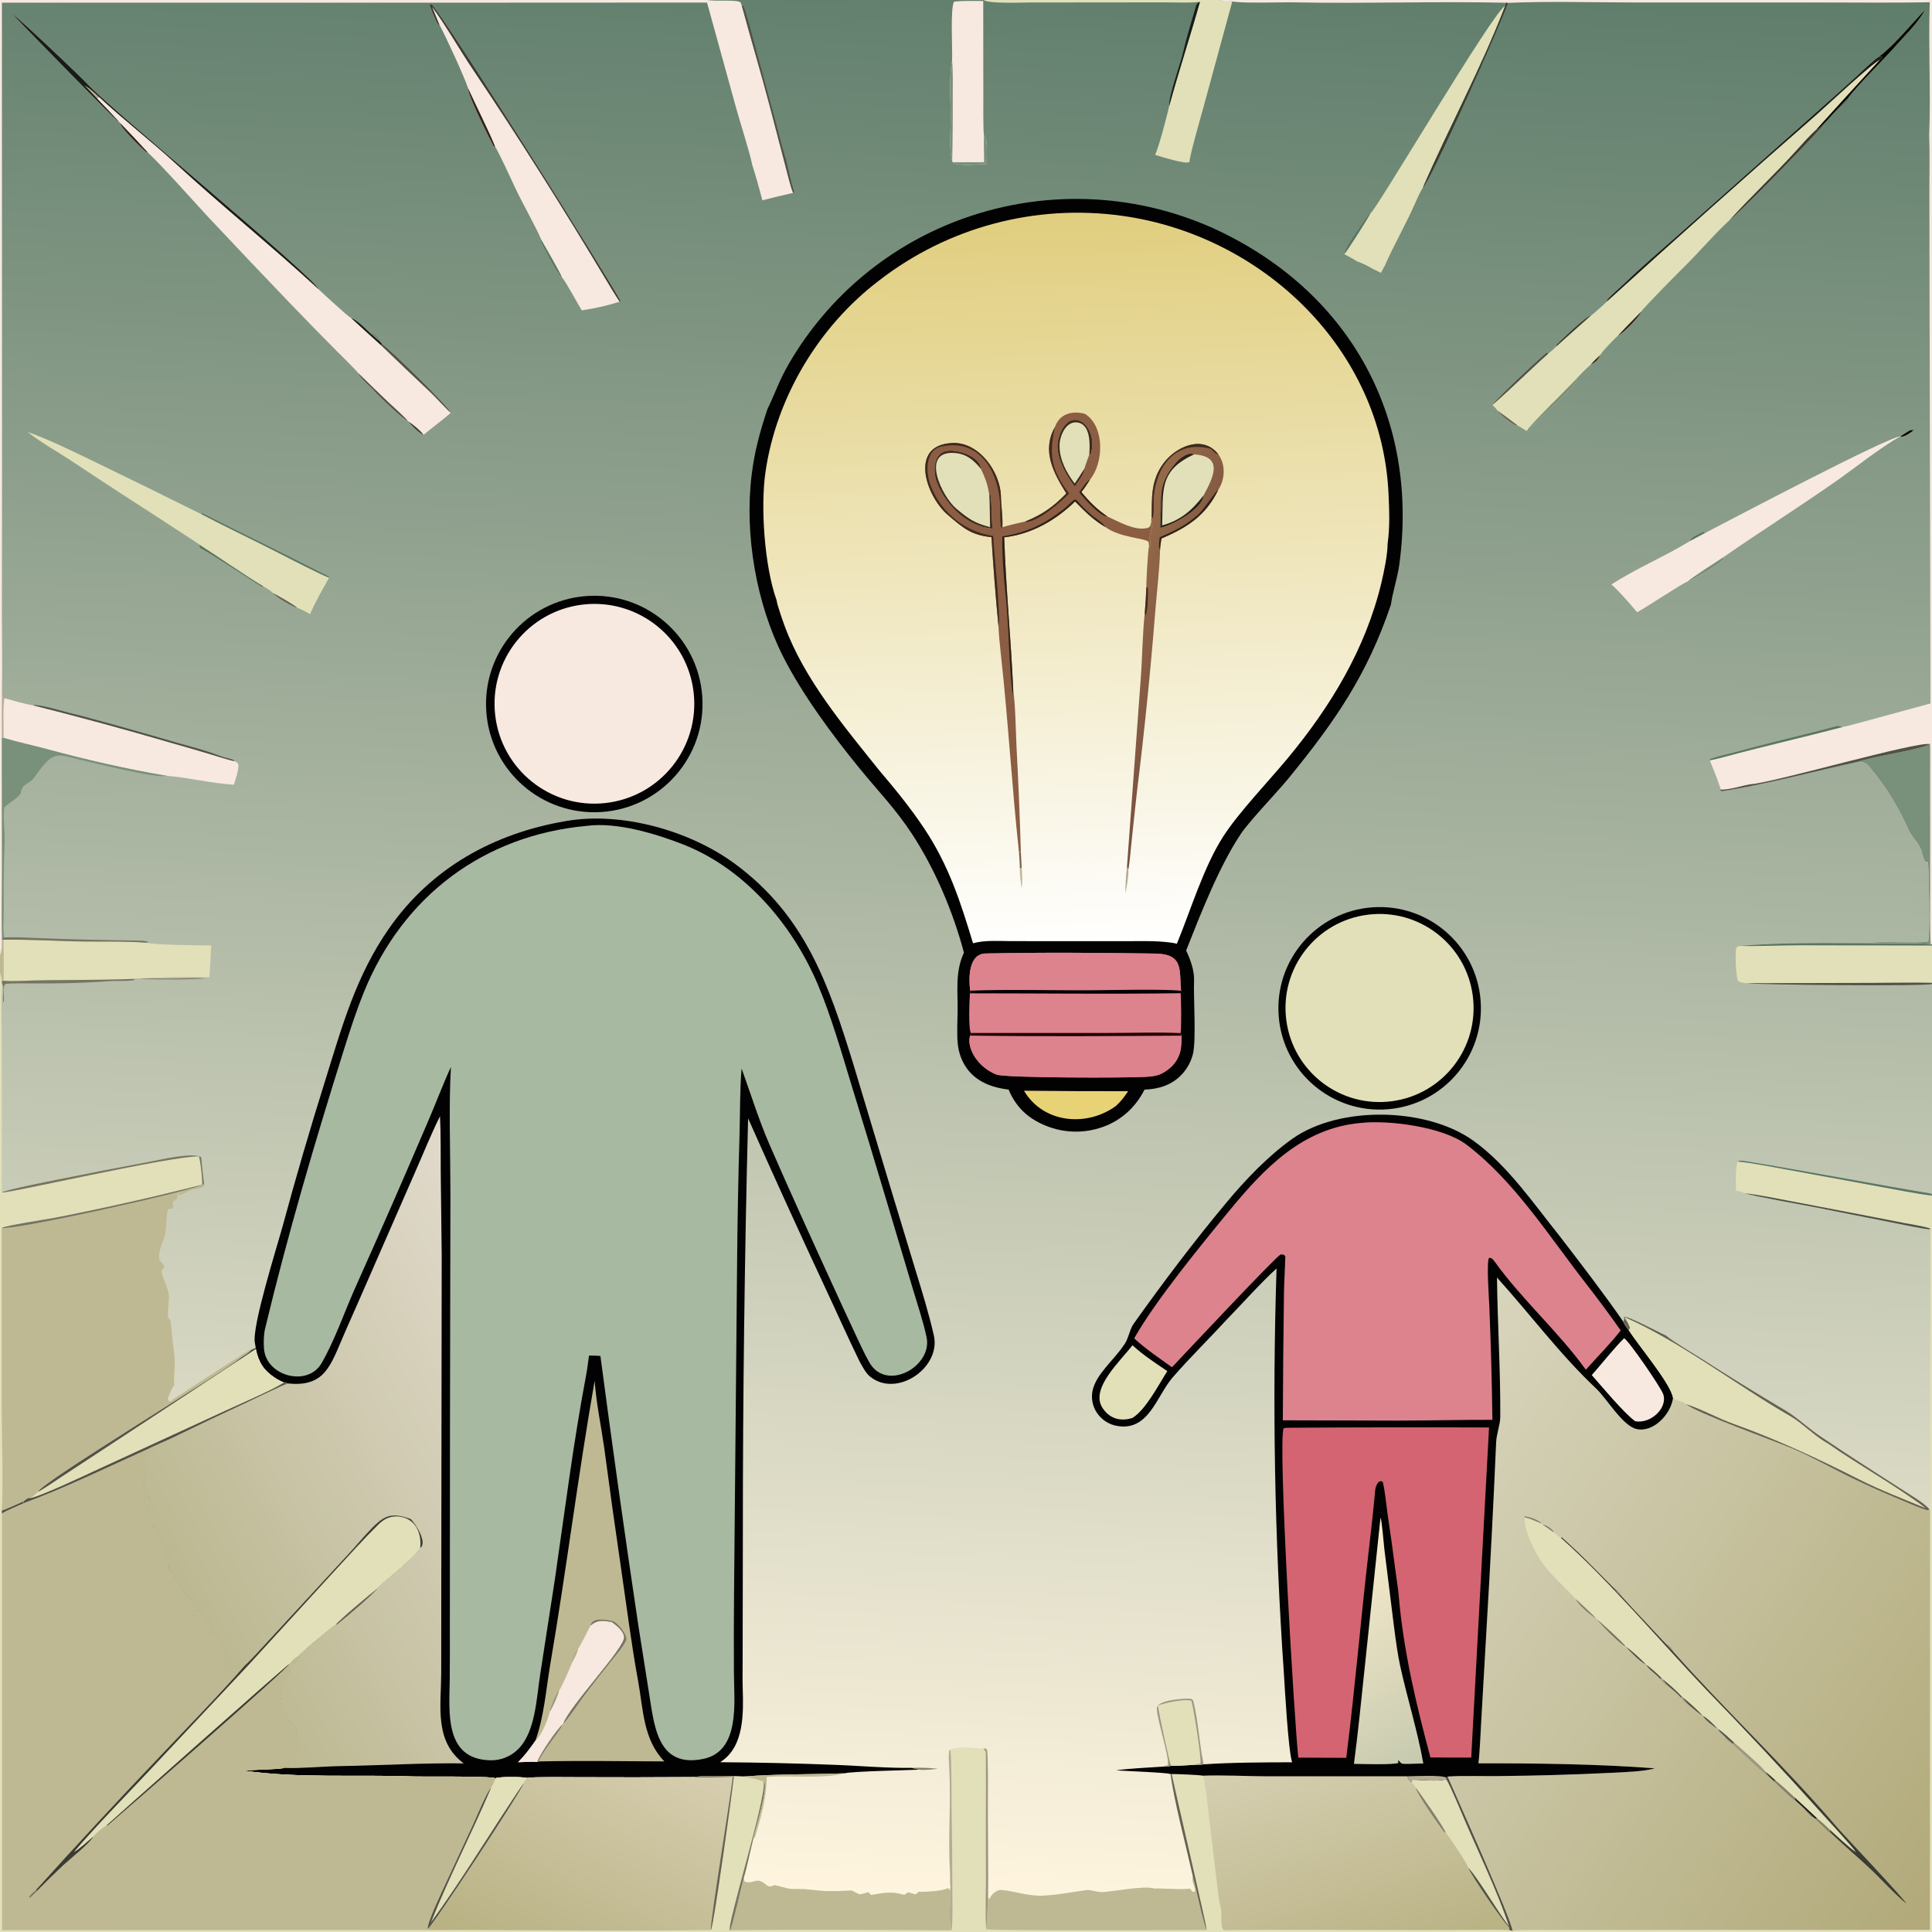 <?xml version="1.0" encoding="utf-8"?> <svg xmlns="http://www.w3.org/2000/svg" xmlns:xlink="http://www.w3.org/1999/xlink" width="1024" height="1024" viewBox="0 0 1024 1024"><rect x="0" y="0" width="1024" height="1024" fill="#333333" stroke="none"/><defs><linearGradient id="gradient_0" gradientUnits="userSpaceOnUse" x1="531.665" y1="-22.107" x2="483.212" y2="1006.078"><stop offset="0" stop-color="#5F7D6B"></stop><stop offset="1" stop-color="#FFF5DF"></stop></linearGradient></defs><path fill="url(#gradient_0)" d="M0 0L374.821 0L506 0L521.34 0L646.418 0L1024 0L1024 500.642L1024 501.167L1024 520.936L1024 521.539L1024 633.013L1024 633.699L1024 1024L0 1024L0 515.24L0 506.345L0 0Z"></path><path fill="#030202" d="M135.539 714.35L135.075 711.673C133.482 702.966 146.769 660.995 149.819 649.843C156.852 623.884 164.4 598.067 172.457 572.408C181.419 543.641 188.736 517.12 206.169 492.122C228.56 460.015 261.694 441.684 299.821 435.202C329.228 430.028 365.417 440.146 389.322 457.693C426.912 485.285 439.325 522.038 452.286 564.011L471.142 626.718L485.253 673.254C488.692 684.431 492.429 696.527 494.976 707.893C498.82 725.049 475.065 741.235 460.989 729.476C458.761 727.695 456.985 723.984 455.549 721.508C449.446 709.034 443.779 696.204 437.879 683.625C423.799 653.464 410.009 623.17 396.51 592.745C394.643 666.334 393.716 739.944 393.729 813.556L393.62 878.636C393.626 884.106 393.498 889.7 393.662 895.157C394.041 907.781 394.46 925.361 382.495 933.458L381.692 934.006C402.301 934.148 422.907 934.626 443.501 935.441C455.898 935.957 470.775 937.188 482.987 937.009C484.333 937.282 486.022 937.576 487.31 937.939C481.882 938.225 450.916 938.847 447.651 939.898C430.153 940.512 411.406 940.222 394.208 941.604L388.952 941.458C385.18 941.387 370.557 941.242 367.234 941.905C346.904 942.043 326.573 942.063 306.242 941.966C302.974 941.961 281.369 941.683 279.247 942.363C277.489 941.746 263.922 941.634 262.739 942.53C259.734 941.228 223.974 941.765 218.198 941.551C189.043 940.475 158.115 942.645 129.27 938.49C136.284 937.791 144.371 938.031 151.077 937.05L146.38 936.643C147.034 936.617 150.078 936.502 150.342 936.149C152.244 933.598 158.98 929.449 159.516 926.734C157.785 924.634 157.295 924.248 156.347 921.779C159.328 913.548 152.383 914.402 150.567 908.385C147.076 896.824 148.581 895.536 153.808 886.103C153.748 884.975 153.742 884.349 153.797 883.221C155.836 880.023 157.665 882.892 158.361 877.49C159.694 875.584 175.437 862.492 177.913 861.047C179.469 858.72 197.179 843.894 200.356 841.549C201.349 839.555 217.588 827.696 222.684 820.44C226.758 817.782 220.339 807.74 217.649 805.102C208.634 802.009 204.7 802.318 197.642 809.405C192.974 814.093 188.84 819.272 184.318 824.098L143.553 868.252C141.801 870.153 131.566 881.445 129.931 882.547C119.367 889.525 119.804 878.972 116.906 871.805C116.33 870.381 113.646 868.511 112.77 866.942C111.544 864.744 111.189 861.818 109.862 859.632C105.493 854.825 101.393 849.498 97.48 844.312C94.511 840.375 91.608 835.831 89.283 831.561C90.46 826.031 84.311 814.387 81.187 809.878C81.209 809.909 81.048 806.695 81.055 806.656C81.532 803.842 79.07 802.051 78.238 799.607C77.944 798.741 79.191 793.883 78.63 793.024C77.561 791.387 74.584 787.84 74.875 785.779C76.177 785.726 75.547 785.861 76.706 785.102C77.545 780.75 72.413 780.445 76.877 775.876C77.146 773.906 77.01 774.453 75.903 772.308C77.223 770.944 77.314 770.829 78.322 769.22L78.016 768.167C81.195 766.456 87.775 763.802 91.636 761.935C104.785 755.493 118.002 749.191 131.285 743.031C135.101 741.274 150.005 733.971 152.465 733.258L150.57 732.803C148.903 732.148 147.306 731.326 145.805 730.349C139.693 726.382 136.974 721.92 135.585 715.032L135.539 714.35Z"></path><defs><linearGradient id="gradient_1" gradientUnits="userSpaceOnUse" x1="96.103" y1="843.529" x2="306.365" y2="724.685"><stop offset="0" stop-color="#BBB891"></stop><stop offset="1" stop-color="#E1DACC"></stop></linearGradient></defs><path fill="url(#gradient_1)" d="M233.203 591.639C233.71 601.359 233.512 612.091 233.604 621.894L234.113 665.195L233.895 836.251L233.855 886.874C233.774 904.368 230.071 922.926 245.778 934.632C224.082 934.338 201.617 935.718 179.867 936.083C171.973 936.215 158.075 937.431 151.077 937.05L146.38 936.643C147.034 936.617 150.078 936.502 150.342 936.149C152.244 933.598 158.98 929.449 159.516 926.734C157.785 924.634 157.295 924.248 156.347 921.779C159.328 913.548 152.383 914.402 150.567 908.385C147.076 896.824 148.581 895.536 153.808 886.103C153.748 884.975 153.742 884.349 153.797 883.221C155.836 880.023 157.665 882.892 158.361 877.49C159.694 875.584 175.437 862.492 177.913 861.047C179.469 858.72 197.179 843.894 200.356 841.549C201.349 839.555 217.588 827.696 222.684 820.44C226.758 817.782 220.339 807.74 217.649 805.102C208.634 802.009 204.7 802.318 197.642 809.405C192.974 814.093 188.84 819.272 184.318 824.098L143.553 868.252C141.801 870.153 131.566 881.445 129.931 882.547C119.367 889.525 119.804 878.972 116.906 871.805C116.33 870.381 113.646 868.511 112.77 866.942C111.544 864.744 111.189 861.818 109.862 859.632C105.493 854.825 101.393 849.498 97.48 844.312C94.511 840.375 91.608 835.831 89.283 831.561C90.46 826.031 84.311 814.387 81.187 809.878C81.209 809.909 81.048 806.695 81.055 806.656C81.532 803.842 79.07 802.051 78.238 799.607C77.944 798.741 79.191 793.883 78.63 793.024C77.561 791.387 74.584 787.84 74.875 785.779C76.177 785.726 75.547 785.861 76.706 785.102C77.545 780.75 72.413 780.445 76.877 775.876C77.146 773.906 77.01 774.453 75.903 772.308C77.223 770.944 77.314 770.829 78.322 769.22L78.016 768.167C81.195 766.456 87.775 763.802 91.636 761.935C104.785 755.493 118.002 749.191 131.285 743.031C135.101 741.274 150.005 733.971 152.465 733.258C170.51 735.119 174.479 725.834 180.584 711.369C183.718 703.942 187.249 696.171 190.493 688.754L219.935 621.442C224.088 612.065 228.7 600.631 233.203 591.639Z"></path><path fill="#656154" d="M177.913 861.047C179.469 858.72 197.179 843.894 200.356 841.549C198.06 844.841 182.425 858.084 178.596 861.028L177.913 861.047Z"></path><path fill="#A7B9A1" d="M311.26 437.7C326.849 435.651 347.584 441.876 362.095 447.57C394.924 460.452 420.128 490.153 433.607 522.148C440.284 537.998 445.849 557.142 450.902 573.776C457.316 594.572 463.623 615.401 469.821 636.263L483.811 683.104C486.27 691.356 489.349 700.473 491.104 708.758C494.382 724.226 469.741 738.048 460.719 722.014C457.982 717.151 455.742 712.195 453.395 707.199C449.088 697.995 444.828 688.768 440.615 679.521C429.522 655.245 418.403 630.901 407.761 606.431C402.261 593.784 397.813 579.469 393.073 566.366C392.146 576.242 392.273 590.174 391.988 600.585C391.283 624.327 390.837 648.077 390.651 671.83L389.05 845.928C388.926 859.589 388.908 873.252 388.996 886.914C389.056 901.888 392.509 928.263 372.688 932.277C348.029 937.27 346.746 914.031 343.859 896.477L338.45 862.265C331.294 814.482 324.556 766.638 318.237 718.737C316.678 718.471 313.867 718.52 312.182 718.49C311.687 721.984 311.243 725.781 310.591 729.234C303.865 764.814 299.376 800.69 294.181 836.522L286.285 887.656C284.352 900.114 283.799 917.739 274.833 926.892C270.841 931 265.29 933.215 259.567 932.983C235.216 932.209 238.18 907.014 238.377 889.636C238.448 880.538 238.467 871.44 238.433 862.342L238.502 757.335L238.733 632.634C238.737 612.881 237.794 584.557 239.002 565.527C234.618 574.95 230.642 585.756 226.378 595.499C213.743 625.061 200.849 654.511 187.696 683.847C182.192 696.445 177.208 710.768 170.447 722.502C163.083 735.283 141.064 729.446 139.933 714.904C139.67 711.528 139.731 707.419 140.513 704.163C152.512 654.211 167.03 604.781 182.461 555.785C185.724 545.42 188.854 535.755 192.92 525.74C213.557 474.917 256.459 442.594 311.26 437.7Z"></path><path fill="#BFB993" d="M315.179 731.855C316.022 743.739 318.542 755.394 320.218 767.187C323.084 788.814 326.107 810.421 329.285 832.004C332.154 851.585 334.609 871.342 338.181 890.812C340.972 906.025 340.846 921.967 352.133 933.589C330.161 933.48 307.341 933.131 285.436 933.597L284.672 933.897C282.601 933.653 276.909 933.949 274.546 934.019C278.365 930.205 280.643 927.016 283.778 922.62C288.436 909.58 289.351 895.675 291.711 881.839C300.239 831.834 306.385 781.886 315.179 731.855Z"></path><path fill="#F7E9E0" d="M312.974 861.599C316.671 858.423 319.655 858.935 324.235 859.695C326.693 861.465 330.445 864.32 330.783 867.641C331.355 873.275 301.802 904.207 298.454 913.7C296.129 918.818 288.651 926.739 285.436 933.597L284.672 933.897C282.601 933.653 276.909 933.949 274.546 934.019C278.365 930.205 280.643 927.016 283.778 922.62C286.602 920.901 290.881 910.439 291.461 907.06C292.809 905.375 295.863 898.175 296.316 896.049C297.727 894.31 302.254 883.653 303.288 881.144C304.367 878.978 305.877 876.356 306.322 874.053C307.569 872.46 311.872 863.858 312.974 861.599Z"></path><path fill="#857F6C" d="M284.672 933.897C285.824 930.299 295.161 916.14 298.454 913.7C296.129 918.818 288.651 926.739 285.436 933.597L284.672 933.897Z"></path><path fill="#767564" d="M312.974 861.599C313.993 857.03 321.252 858.454 324.528 859.188C327.343 859.819 332.958 867.033 331.823 869.482C330.136 873.12 325.981 877.803 323.337 881.106C318.336 887.286 313.458 893.565 308.708 899.941C306.519 902.932 300.647 911.656 298.454 913.7C301.802 904.207 331.355 873.275 330.783 867.641C330.445 864.32 326.693 861.465 324.235 859.695C319.655 858.935 316.671 858.423 312.974 861.599Z"></path><path fill="#9E9882" d="M291.461 907.06C291.59 905.248 294.877 896.944 296.316 896.049C295.863 898.175 292.809 905.375 291.461 907.06Z"></path><path fill="#B6AB93" d="M303.288 881.144C302.997 878.885 304.473 875.247 306.322 874.053C305.877 876.356 304.367 878.978 303.288 881.144Z"></path><path fill="#E2E0B9" d="M0 515.24C0.541 517.182 0.857 517.995 0.929 519.98L1.147 521.433C0.389 531.307 0.984 547.97 0.979 558.561L0.938 632.046C3.147 630.559 26.497 625.985 30.576 625.166C46.848 621.882 63.146 618.726 79.467 615.697C85.251 614.646 102.363 610.528 106.637 613.376C107.083 618.113 107.595 622.842 108.172 627.565L108.632 628.464C106.754 630.385 103.599 630.016 101.413 630.773C98.793 631.679 97.532 633.286 94.619 633.448L94.615 632.595L94.14 632.396C94.204 633.345 94.204 634.246 94.103 635.191C93.254 635.823 92.722 636.184 91.818 636.734C91.39 637.884 91.7 638.538 91.962 639.773L91.441 640.654C90.654 640.675 89.933 640.738 89.152 640.865C88 644.187 88.397 650.317 87.646 653.875C86.738 658.178 83.611 663.111 84.562 667.731L87.227 671.025C86.807 672.448 86.687 672.393 85.642 673.5C85.346 675.183 89.579 683.54 89.596 686.974C89.614 690.564 88.911 694.067 89.055 697.6C89.091 698.494 90.433 699.574 90.503 700.475C90.973 706.514 91.823 712.971 92.502 718.911C92.993 723.208 91.939 730.347 92.397 734.272C91.053 735.541 89.219 740.056 88.894 741.938L90.014 742.769C91.014 742.494 90.857 742.662 91.58 741.781C91.628 741.722 130.606 716.324 132.614 715.336L133.094 715.446L135.539 714.35L135.585 715.032C136.974 721.92 139.693 726.382 145.805 730.349C147.306 731.326 148.903 732.148 150.57 732.803L152.465 733.258C150.005 733.971 135.101 741.274 131.285 743.031C118.002 749.191 104.785 755.493 91.636 761.935C87.775 763.802 81.195 766.456 78.016 768.167L78.322 769.22C77.314 770.829 77.223 770.944 75.903 772.308C77.01 774.453 77.146 773.906 76.877 775.876C72.413 780.445 77.545 780.75 76.706 785.102C75.547 785.861 76.177 785.726 74.875 785.779C74.584 787.84 77.561 791.387 78.63 793.024C79.191 793.883 77.944 798.741 78.238 799.607C79.07 802.051 81.532 803.842 81.055 806.656C81.048 806.695 81.209 809.909 81.187 809.878C84.311 814.387 90.46 826.031 89.283 831.561C91.608 835.831 94.511 840.375 97.48 844.312C101.393 849.498 105.493 854.825 109.862 859.632C111.189 861.818 111.544 864.744 112.77 866.942C113.646 868.511 116.33 870.381 116.906 871.805C119.804 878.972 119.367 889.525 129.931 882.547C131.566 881.445 141.801 870.153 143.553 868.252L184.318 824.098C188.84 819.272 192.974 814.093 197.642 809.405C204.7 802.318 208.634 802.009 217.649 805.102C220.339 807.74 226.758 817.782 222.684 820.44C217.588 827.696 201.349 839.555 200.356 841.549C197.179 843.894 179.469 858.72 177.913 861.047C175.437 862.492 159.694 875.584 158.361 877.49C157.665 882.892 155.836 880.023 153.797 883.221C153.742 884.349 153.748 884.975 153.808 886.103C148.581 895.536 147.076 896.824 150.567 908.385C152.383 914.402 159.328 913.548 156.347 921.779C157.295 924.248 157.785 924.634 159.516 926.734C158.98 929.449 152.244 933.598 150.342 936.149C150.078 936.502 147.034 936.617 146.38 936.643L151.077 937.05C144.371 938.031 136.284 937.791 129.27 938.49C158.115 942.645 189.043 940.475 218.198 941.551C223.974 941.765 259.734 941.228 262.739 942.53C263.922 941.634 277.489 941.746 279.247 942.363C281.369 941.683 302.974 941.961 306.242 941.966C326.573 942.063 346.904 942.043 367.234 941.905C370.557 941.242 385.18 941.387 388.952 941.458L394.208 941.604C397.182 942.257 402.259 943.179 404.814 944.4L404.994 943.925C407.35 947.845 400.482 968.877 399.277 974.499C397.821 980.339 395.851 989.99 394.185 995.365C394.383 996.409 394.36 996.511 394.73 997.496L394.974 997.31C397.545 998.587 400.142 996.404 402.43 996.89C406.267 997.705 406.103 1001.34 410.459 999.153C413.217 999.657 416.206 1000.72 418.53 1001.1C420.076 1001.35 424.756 1001.15 426.777 1001.31C430.722 1001.63 434.785 1002.23 438.725 1002.35C442.627 1002.47 447.505 1002.1 451.474 1002.04C451.482 1002.04 455.261 1003.98 455.267 1003.98C456.911 1004.06 458.692 1003.32 460.247 1002.9C460.747 1003.39 461.246 1003.89 461.746 1004.39C464.87 1003.87 468.467 1003.14 471.599 1003.13C474.68 1003.12 476.56 1003.64 479.316 1004.36C479.962 1003.9 480.604 1003.44 481.243 1002.97C482.566 1003.34 483.892 1003.71 485.221 1004.05C486.048 1003.5 486.232 1003.35 486.959 1002.67C490.188 1002.82 499.745 1002.39 502.245 1000.78L503.104 1001.22L503.419 1002.47C503.548 1001.6 503.688 1000.73 503.797 999.857C503.391 998.311 503.694 994.759 503.576 992.927C502.364 974.22 504.156 955.34 503.092 936.622C502.926 933.704 502.685 930.672 503.068 927.773L503.691 927.401C508.562 925.285 515.658 926.478 521.14 926.797C522.577 926.742 521.907 926.613 523.129 927.394C523.757 931.109 523.617 948.73 523.593 953.317C523.503 970.631 523.929 988.407 523.686 1005.69C524.427 1006.59 524.189 1006.08 524.192 1007.34C524.906 1004.47 528.017 1001.42 531.053 1001.75C538.583 1002.56 545.053 1005.09 552.837 1004.74C560.654 1004.38 568.058 1002.88 575.791 1001.81C578.339 1001.48 581.453 1003.09 584.699 1002.86C591.17 1002.39 605.499 999.517 611.326 1000.85L612.081 1001.03C612.586 1000.58 627.253 1001.83 630.566 1000.98C632.085 1002.15 630.938 1002.55 633.281 1002.71C634.026 1000.53 631.194 997.34 632.236 994.368C628.94 979.814 622.178 954.118 620.432 940.304L621.003 940.282C623.084 940.245 635.859 940.725 637.477 941.159C647.454 940.746 660.816 941.432 671.094 941.487L745.812 941.485C746.523 942.766 746.891 943.796 748.125 944.527C748.194 943.736 748.086 944.151 748.546 943.313C754.418 943.328 760.836 944.409 766.574 943.14L766.673 942.267L767.343 941.602C771.121 950.356 801.435 1017.74 801.718 1023.34C804.739 1022.78 818.272 1022.98 822.156 1022.98L864.364 1022.98L1022.92 1022.94L1022.93 800.139C1023.48 784.183 1023.05 765.493 1023.08 749.293L1023.1 651.625C1018.83 651.351 1007.73 648.917 1003.14 648.025L961.398 639.757C956.313 638.759 927.721 633.671 924.93 632.475C923.293 631.641 921.879 631.452 920.088 631.064C920.072 626.256 919.777 620.182 920.881 615.621C928.575 616.363 938.393 618.349 946.166 619.742L996.973 629.087C1004.8 630.504 1016.2 632.8 1024 633.699L1024 1024L0 1024L0 515.24Z"></path><path fill="#BFB993" d="M12.501 796.73C33.823 788.908 57.118 777.585 78.016 768.167L78.322 769.22C77.314 770.829 77.223 770.944 75.903 772.308C77.01 774.453 77.146 773.906 76.877 775.876C72.413 780.445 77.545 780.75 76.706 785.102C75.547 785.861 76.177 785.726 74.875 785.779C74.584 787.84 77.561 791.387 78.63 793.024C79.191 793.883 77.944 798.741 78.238 799.607C79.07 802.051 81.532 803.842 81.055 806.656C81.048 806.695 81.209 809.909 81.187 809.878C84.311 814.387 90.46 826.031 89.283 831.561C91.608 835.831 94.511 840.375 97.48 844.312C101.393 849.498 105.493 854.825 109.862 859.632C111.189 861.818 111.544 864.744 112.77 866.942C113.646 868.511 116.33 870.381 116.906 871.805C119.804 878.972 119.367 889.525 129.931 882.547C131.566 881.445 141.801 870.153 143.553 868.252L184.318 824.098C188.84 819.272 192.974 814.093 197.642 809.405C204.7 802.318 208.634 802.009 217.649 805.102C220.339 807.74 226.758 817.782 222.684 820.44C217.588 827.696 201.349 839.555 200.356 841.549C197.179 843.894 179.469 858.72 177.913 861.047C175.437 862.492 159.694 875.584 158.361 877.49C157.665 882.892 155.836 880.023 153.797 883.221C153.742 884.349 153.748 884.975 153.808 886.103C148.581 895.536 147.076 896.824 150.567 908.385C152.383 914.402 159.328 913.548 156.347 921.779C157.295 924.248 157.785 924.634 159.516 926.734C158.98 929.449 152.244 933.598 150.342 936.149C150.078 936.502 147.034 936.617 146.38 936.643L151.077 937.05C144.371 938.031 136.284 937.791 129.27 938.49C158.115 942.645 189.043 940.475 218.198 941.551C223.974 941.765 259.734 941.228 262.739 942.53C262.115 943.968 261.171 946.477 260.288 947.621C258.471 948.706 252.223 963.793 250.79 966.916L235.673 999.527C234.003 1003.14 226.096 1019.68 226.729 1022.39L227.811 1022.96L1.077 1023.06L1.07 802.139L0.986 800.637C4.959 799.1 8.636 797.424 12.511 795.674L12.501 796.73Z"></path><path fill="#E2E0B9" d="M129.931 882.547C131.566 881.445 141.801 870.153 143.553 868.252L184.318 824.098C188.84 819.272 192.974 814.093 197.642 809.405C204.7 802.318 208.634 802.009 217.649 805.102C220.339 807.74 226.758 817.782 222.684 820.44C217.588 827.696 201.349 839.555 200.356 841.549C197.179 843.894 179.469 858.72 177.913 861.047C175.437 862.492 159.694 875.584 158.361 877.49C156.046 878.837 155.153 879.749 153.451 881.858C151.072 883.214 56.494 967.41 56.419 967.566C54.255 968.607 50.861 971.697 49.296 973.515C48.409 976.347 36.367 985.927 33.56 988.572C28.854 993.005 24.185 997.562 19.63 1002.19L18.808 1002.01C40.766 977.647 63.074 953.601 85.724 929.881C99.622 915.158 116.874 897.663 129.931 882.547Z"></path><path fill="#3B3B33" d="M129.931 882.547C131.566 881.445 141.801 870.153 143.553 868.252L184.318 824.098C188.84 819.272 192.974 814.093 197.642 809.405C204.7 802.318 208.634 802.009 217.649 805.102C220.339 807.74 226.758 817.782 222.684 820.44C223.636 812.721 220.201 804.615 211.195 803.783C206.518 803.35 203.084 805.341 200.044 808.545C192.637 815.835 185.61 823.7 178.55 831.322L131.232 883.004L77.737 939.99C65.407 953.083 50.914 967.854 39.296 981.469C40.403 981.433 48.004 974.641 49.296 973.515C48.409 976.347 36.367 985.927 33.56 988.572C28.854 993.005 24.185 997.562 19.63 1002.19L18.808 1002.01C40.766 977.647 63.074 953.601 85.724 929.881C99.622 915.158 116.874 897.663 129.931 882.547Z"></path><path fill="#3B3B33" d="M56.419 967.566C56.494 967.41 151.072 883.214 153.451 881.858C152.532 884.394 64.476 961.233 57.103 967.441L56.419 967.566Z"></path><path fill="#515247" d="M12.511 795.674L12.501 796.73C9.404 798.151 3.519 800.467 1.07 802.139L0.986 800.637C4.959 799.1 8.636 797.424 12.511 795.674Z"></path><path fill="#767564" d="M19.63 1002.19C18.93 1002.93 16.661 1005.28 15.916 1005.8L15.398 1005.49C16.239 1004.22 17.649 1002.99 18.808 1002.01L19.63 1002.19Z"></path><path fill="#BFB993" d="M108.172 627.565L108.632 628.464C106.754 630.385 103.599 630.016 101.413 630.773C98.793 631.679 97.532 633.286 94.619 633.448L94.615 632.595L94.14 632.396C94.204 633.345 94.204 634.246 94.103 635.191C93.254 635.823 92.722 636.184 91.818 636.734C91.39 637.884 91.7 638.538 91.962 639.773L91.441 640.654C90.654 640.675 89.933 640.738 89.152 640.865C88 644.187 88.397 650.317 87.646 653.875C86.738 658.178 83.611 663.111 84.562 667.731L87.227 671.025C86.807 672.448 86.687 672.393 85.642 673.5C85.346 675.183 89.579 683.54 89.596 686.974C89.614 690.564 88.911 694.067 89.055 697.6C89.091 698.494 90.433 699.574 90.503 700.475C90.973 706.514 91.823 712.971 92.502 718.911C92.993 723.208 91.939 730.347 92.397 734.272C91.053 735.541 89.219 740.056 88.894 741.938L90.014 742.769C91.014 742.494 90.857 742.662 91.58 741.781C91.628 741.722 130.606 716.324 132.614 715.336L133.094 715.446L135.539 714.35L135.585 715.032C136.974 721.92 139.693 726.382 145.805 730.349C147.306 731.326 148.903 732.148 150.57 732.803L152.465 733.258C150.005 733.971 135.101 741.274 131.285 743.031C118.002 749.191 104.785 755.493 91.636 761.935C87.775 763.802 81.195 766.456 78.016 768.167C57.118 777.585 33.823 788.908 12.501 796.73L12.511 795.674C8.636 797.424 4.959 799.1 0.986 800.637C1.732 784.374 0.941 761.534 0.895 744.807L0.885 650.854C8.355 652.137 105.432 630.419 108.172 627.565Z"></path><path fill="#E2E0B9" d="M135.539 714.35L135.585 715.032C136.974 721.92 139.693 726.382 145.805 730.349C147.306 731.326 148.903 732.148 150.57 732.803L152.465 733.258C150.005 733.971 135.101 741.274 131.285 743.031C118.002 749.191 104.785 755.493 91.636 761.935C87.775 763.802 81.195 766.456 78.016 768.167C57.118 777.585 33.823 788.908 12.501 796.73L12.511 795.674C14.296 794.499 14.579 793.807 16.178 794.019C17.898 792.805 18.573 792.168 20.117 790.705C22.863 785.055 116.38 728.776 127.72 719.573C129.128 718.43 131.881 717.183 133.094 715.446L135.539 714.35Z"></path><path fill="#515247" d="M150.57 732.803L152.465 733.258C150.005 733.971 135.101 741.274 131.285 743.031C118.002 749.191 104.785 755.493 91.636 761.935C87.775 763.802 81.195 766.456 78.016 768.167C57.118 777.585 33.823 788.908 12.501 796.73L12.511 795.674C14.296 794.499 14.579 793.807 16.178 794.019C21.774 793.019 46.312 781.351 52.31 778.602L117.506 748.604C126.165 744.522 143.129 737.387 150.57 732.803Z"></path><path fill="#515247" d="M135.539 714.35L135.585 715.032L54.361 768.464L32.158 783.028C29.181 784.992 23.113 789.237 20.117 790.705C22.863 785.055 116.38 728.776 127.72 719.573C129.128 718.43 131.881 717.183 133.094 715.446L135.539 714.35Z"></path><defs><linearGradient id="gradient_2" gradientUnits="userSpaceOnUse" x1="730.279" y1="1043" x2="693.461" y2="925.143"><stop offset="0" stop-color="#B9B284"></stop><stop offset="1" stop-color="#D5CFB1"></stop></linearGradient></defs><path fill="url(#gradient_2)" d="M637.477 941.159C647.454 940.746 660.816 941.432 671.094 941.487L745.812 941.485C746.523 942.766 746.891 943.796 748.125 944.527C748.194 943.736 748.086 944.151 748.546 943.313C754.418 943.328 760.836 944.409 766.574 943.14L766.673 942.267L767.343 941.602C771.121 950.356 801.435 1017.74 801.718 1023.34L800.114 1023.04C796.333 1022.64 786.792 1022.89 782.722 1022.9L748.723 1022.97C715.633 1023.02 681.583 1022.61 648.593 1023.03C646.716 1021.24 647.668 1014.98 647.203 1012.2C646.834 1009.99 646.208 1007.91 645.947 1005.75L640.887 963.979C640.215 958.787 639.054 945.419 637.477 941.159Z"></path><path fill="#E2E0B9" d="M766.673 942.267L767.343 941.602C771.121 950.356 801.435 1017.74 801.718 1023.34L800.114 1023.04L799.85 1021.5C796.891 1018.98 779.397 993.524 778.252 989.924C777.413 987.287 768.319 973.741 766.241 971.375C765.61 968.902 752.385 949.93 750.232 947.386C749.871 946.165 749.058 945.56 748.125 944.527C748.194 943.736 748.086 944.151 748.546 943.313C754.418 943.328 760.836 944.409 766.574 943.14L766.673 942.267Z"></path><path fill="#515247" d="M766.673 942.267L767.343 941.602C771.121 950.356 801.435 1017.74 801.718 1023.34L800.114 1023.04L799.85 1021.5C796.891 1018.98 779.397 993.524 778.252 989.924C784.114 996.492 793.558 1012.84 799.83 1021.04C793.859 1002.96 784.047 982.718 776.467 965.06C774.736 961.029 768.612 946.193 766.574 943.14L766.673 942.267Z"></path><path fill="#857F6C" d="M750.232 947.386C752.385 949.93 765.61 968.902 766.241 971.375L765.539 971.143C762.827 967.665 751.049 950.888 750.232 947.386Z"></path><defs><linearGradient id="gradient_3" gradientUnits="userSpaceOnUse" x1="289.393" y1="1049.332" x2="346.565" y2="924.247"><stop offset="0" stop-color="#B8B183"></stop><stop offset="1" stop-color="#D6CEAF"></stop></linearGradient></defs><path fill="url(#gradient_3)" d="M367.234 941.905C370.557 941.242 385.18 941.387 388.952 941.458C388.375 948.084 378.215 1021.27 376.819 1022.95C327.752 1023.7 277.058 1022.81 227.811 1022.96L226.729 1022.39C226.096 1019.68 234.003 1003.14 235.673 999.527L250.79 966.916C252.223 963.793 258.471 948.706 260.288 947.621C261.171 946.477 262.115 943.968 262.739 942.53C263.922 941.634 277.489 941.746 279.247 942.363C281.369 941.683 302.974 941.961 306.242 941.966C326.573 942.063 346.904 942.043 367.234 941.905Z"></path><path fill="#E2E0B9" d="M262.739 942.53C263.922 941.634 277.489 941.746 279.247 942.363C278.687 943.161 277.857 944.087 277.722 944.941C276.449 949.048 229.459 1020.61 226.729 1022.39C226.096 1019.68 234.003 1003.14 235.673 999.527L250.79 966.916C252.223 963.793 258.471 948.706 260.288 947.621C261.171 946.477 262.115 943.968 262.739 942.53Z"></path><path fill="#515247" d="M228.452 1018.85C243.477 998.218 256.852 976.272 270.906 954.989C273.138 951.608 275.337 948.218 277.722 944.941C276.449 949.048 229.459 1020.61 226.729 1022.39C226.096 1019.68 234.003 1003.14 235.673 999.527L250.79 966.916C252.223 963.793 258.471 948.706 260.288 947.621C250.105 971.535 238.057 994.768 228.452 1018.85Z"></path><path fill="#656154" d="M367.234 941.905C370.557 941.242 385.18 941.387 388.952 941.458C388.375 948.084 378.215 1021.27 376.819 1022.95C376.081 1020.22 387.336 951.972 388.418 941.722C381.542 941.97 374.077 942.188 367.234 941.905Z"></path><path fill="#BFB993" d="M394.185 995.365C394.383 996.409 394.36 996.511 394.73 997.496L394.974 997.31C397.545 998.587 400.142 996.404 402.43 996.89C406.267 997.705 406.103 1001.34 410.459 999.153C413.217 999.657 416.206 1000.72 418.53 1001.1C420.076 1001.35 424.756 1001.15 426.777 1001.31C430.722 1001.63 434.785 1002.23 438.725 1002.35C442.627 1002.47 447.505 1002.1 451.474 1002.04C451.482 1002.04 455.261 1003.98 455.267 1003.98C456.911 1004.06 458.692 1003.32 460.247 1002.9C460.747 1003.39 461.246 1003.89 461.746 1004.39C464.87 1003.87 468.467 1003.14 471.599 1003.13C474.68 1003.12 476.56 1003.64 479.316 1004.36C479.962 1003.9 480.604 1003.44 481.243 1002.97C482.566 1003.34 483.892 1003.71 485.221 1004.05C486.048 1003.5 486.232 1003.35 486.959 1002.67C490.188 1002.82 499.745 1002.39 502.245 1000.78L503.104 1001.22L503.419 1002.47C503.548 1001.6 503.688 1000.73 503.797 999.857C503.923 1006.83 502.453 1017.03 504.354 1023.11C465.759 1023.06 425.498 1022.49 387.016 1023.14C388.876 1018.38 392.548 1001.42 394.185 995.365Z"></path><path fill="#BFB993" d="M523.686 1005.69C524.427 1006.59 524.189 1006.08 524.192 1007.34C524.906 1004.47 528.017 1001.42 531.053 1001.75C538.583 1002.56 545.053 1005.09 552.837 1004.74C560.654 1004.38 568.058 1002.88 575.791 1001.81C578.339 1001.48 581.453 1003.09 584.699 1002.86C591.17 1002.39 605.499 999.517 611.326 1000.85L612.081 1001.03C612.586 1000.58 627.253 1001.83 630.566 1000.98C632.085 1002.15 630.938 1002.55 633.281 1002.71C634.026 1000.53 631.194 997.34 632.236 994.368C633.434 998.805 638.2 1020.76 639.564 1022.98C629.743 1023.01 524.393 1023.45 522.709 1022.54C523.198 1019.87 523.459 1009.19 523.686 1005.69Z"></path><path fill="#767564" d="M0.938 632.046C3.147 630.559 26.497 625.985 30.576 625.166C46.848 621.882 63.146 618.726 79.467 615.697C85.251 614.646 102.363 610.528 106.637 613.376C107.083 618.113 107.595 622.842 108.172 627.565C105.432 630.419 8.355 652.137 0.885 650.854C2.357 649.647 25.157 646.171 29.022 645.433C55.243 640.298 81.319 634.447 107.221 627.886C107.111 623.798 106.493 616.792 105.439 612.916C90.051 612.735 3.519 632.841 0.938 632.046Z"></path><path fill="#B6AB93" d="M503.797 999.857C503.391 998.311 503.694 994.759 503.576 992.927C502.364 974.22 504.156 955.34 503.092 936.622C502.926 933.704 502.685 930.672 503.068 927.773L503.691 927.401C504.444 931.995 504.267 951.228 504.35 956.785C504.62 972.166 504.76 987.55 504.773 1002.93C504.783 1006.85 505.043 1019.91 504.354 1023.11C502.453 1017.03 503.923 1006.83 503.797 999.857Z"></path><path fill="#9E9882" d="M521.14 926.797C522.577 926.742 521.907 926.613 523.129 927.394C523.757 931.109 523.617 948.73 523.593 953.317C523.503 970.631 523.929 988.407 523.686 1005.69C523.459 1009.19 523.198 1019.87 522.709 1022.54C522.109 1015.9 522.619 1001.39 522.567 994.078C522.418 973.107 522.645 951.976 522.515 930.994C522.499 928.407 522.583 928.192 521.14 926.797Z"></path><path fill="#515247" d="M924.93 632.475C932.177 633.24 941.934 635.267 949.265 636.657L986.269 643.741L1008.89 648.142C1012.98 648.917 1019.02 649.843 1022.76 651.008L1023.12 651.572L1023.1 651.625C1018.83 651.351 1007.73 648.917 1003.14 648.025L961.398 639.757C956.313 638.759 927.721 633.671 924.93 632.475Z"></path><path fill="#656154" d="M620.432 940.304L621.003 940.282C622.701 948.417 639.942 1022.23 639.564 1022.98C638.2 1020.76 633.434 998.805 632.236 994.368C628.94 979.814 622.178 954.118 620.432 940.304Z"></path><path fill="#767564" d="M404.814 944.4L404.994 943.925C407.35 947.845 400.482 968.877 399.277 974.499C397.821 980.339 395.851 989.99 394.185 995.365C392.548 1001.42 388.876 1018.38 387.016 1023.14L386.87 1023.18C384.794 1021.32 406.048 953.911 404.814 944.4Z"></path><defs><linearGradient id="gradient_4" gradientUnits="userSpaceOnUse" x1="1038.266" y1="997.664" x2="723.474" y2="782.85"><stop offset="0" stop-color="#B1A979"></stop><stop offset="1" stop-color="#D8D5BD"></stop></linearGradient></defs><path fill="url(#gradient_4)" d="M793.425 677.115C810.994 696.521 826.884 717.982 845.955 735.923C851.593 741.226 860.09 755.83 867.468 757.436C876.317 759.362 885.582 749.642 886.746 740.923C888.31 742.809 891.771 742.322 893.663 744.232C898.859 748.814 941.399 764.052 950.158 767.806C959.383 771.76 969.924 777.562 979.018 782.115C988.385 786.745 997.911 791.045 1007.58 795.006C1010.59 796.264 1018.62 799.838 1021.47 800.455L1022.73 800.086L1022.93 800.139L1022.92 1022.94L864.364 1022.98L822.156 1022.98C818.272 1022.98 804.739 1022.78 801.718 1023.34C801.435 1017.74 771.121 950.356 767.343 941.602C774.645 941.081 786.443 941.464 794.14 941.359C814.057 941.183 833.968 940.608 853.862 939.637C859.959 939.3 871.497 939.019 877.032 937.242C847.551 934.963 813.097 934.524 783.596 934.607C784.382 928.247 784.729 918.142 785.131 911.482L787.882 863.484C789.853 830.467 791.555 797.435 792.988 764.391C793.218 759.86 795.143 754.954 795.169 751.145C795.339 726.492 793.728 701.731 793.425 677.115Z"></path><path fill="#E2E0B9" d="M808.096 804.192L807.741 803.642C810.508 803.88 815.524 805.396 817.244 807.657L817.45 807.953C819.741 808.424 821.789 809.726 823.294 811.504L823.39 812.147C824.13 812.739 826.6 814.817 827.319 815.135L827.78 814.833C838.933 824.754 844.673 831.039 855.06 841.388C857.129 843.005 858.196 843.603 859.337 845.936C867.157 854.535 875.158 862.871 883.045 871.395C885.248 872.917 885.67 873.078 886.867 875.436C914.801 906.802 946.113 936.18 973.434 968.175C977.723 973.198 1009.55 1006.61 1010.49 1009.06C1003.95 1003.73 997.213 996.101 990.99 990.276C984.761 984.447 978.215 978.918 972.038 973.086C970.953 972.949 963.38 965.393 962.048 963.98L961.308 963.248C959.689 962.852 957.837 960.303 956.695 958.955L953.042 955.555C951.953 955.485 941.397 945.473 940.039 943.976L939.678 943.627C936.981 942.126 920.744 926.781 917.886 923.992L917.697 923.612C915.519 922.376 915.314 922.141 913.869 920.088C912.55 918.88 911.359 917.989 910.506 916.43C908.426 915.243 903.608 911.523 902.492 909.411C900.767 908.519 897.562 905.713 895.924 904.368C893.335 902.647 892.73 901.944 890.755 899.559C889.042 897.605 886.445 895.548 884.426 893.825C882.019 892.294 881.581 891.911 879.737 889.705C877.898 887.422 873.794 884.843 872.509 882.427C869.387 880.833 863.952 875.41 861.67 872.707C859.026 871.929 848.275 860.806 846.354 858.208L845.974 857.877C843.693 856.713 835.665 849.878 835.217 847.539C827.385 838.875 818.417 832.258 813.233 821.252C810.71 815.895 807.901 810.265 808.096 804.192Z"></path><path fill="#3B3B33" d="M827.319 815.135L827.78 814.833C838.933 824.754 844.673 831.039 855.06 841.388C857.129 843.005 858.196 843.603 859.337 845.936C867.157 854.535 875.158 862.871 883.045 871.395C885.248 872.917 885.67 873.078 886.867 875.436C914.801 906.802 946.113 936.18 973.434 968.175C977.723 973.198 1009.55 1006.61 1010.49 1009.06C1003.95 1003.73 997.213 996.101 990.99 990.276C984.761 984.447 978.215 978.918 972.038 973.086C970.811 971.878 969.886 971.286 969.657 969.62C973.067 972.688 980.361 979.512 983.773 981.787C981.83 978.737 968.07 963.888 964.922 960.384C945.102 938.345 924.858 916.691 904.203 895.432C880.991 871.068 852.206 837.056 827.319 815.135Z"></path><path fill="#B6AB93" d="M855.06 841.388C857.129 843.005 858.196 843.603 859.337 845.936C857.584 844.414 856.559 843.135 855.06 841.388Z"></path><path fill="#9E9882" d="M883.045 871.395C885.248 872.917 885.67 873.078 886.867 875.436C885.353 874.139 884.349 872.895 883.045 871.395Z"></path><path fill="#9E9882" d="M919.455 923.913C921.827 925.939 934.829 937.183 935.612 938.976C937.078 941.238 937.748 941.775 939.678 943.627C936.981 942.126 920.744 926.781 917.886 923.992L919.455 923.913Z"></path><path fill="#857F6C" d="M941.402 943.966C944.423 946.261 948.292 950.011 951.172 952.655C951.446 954.261 951.858 954.396 953.042 955.555C951.953 955.485 941.397 945.473 940.039 943.976L941.402 943.966Z"></path><path fill="#191B18" d="M951.172 952.655C955.271 956.399 959.34 960.174 963.381 963.98L962.048 963.98L961.308 963.248C959.689 962.852 957.837 960.303 956.695 958.955L953.042 955.555C951.858 954.396 951.446 954.261 951.172 952.655Z"></path><path fill="#857F6C" d="M956.695 958.955C958.487 960.485 959.678 961.554 961.308 963.248C959.689 962.852 957.837 960.303 956.695 958.955Z"></path><path fill="#767564" d="M846.354 858.208C848.514 859.913 860.493 870.701 861.67 872.707C859.026 871.929 848.275 860.806 846.354 858.208Z"></path><path fill="#515247" d="M891.671 899.521C894.177 901.193 900.551 907.108 902.492 909.411C900.767 908.519 897.562 905.713 895.924 904.368C893.335 902.647 892.73 901.944 890.755 899.559L891.671 899.521Z"></path><path fill="#B6AB93" d="M891.671 899.521C892.924 901.488 894.293 902.713 895.924 904.368C893.335 902.647 892.73 901.944 890.755 899.559L891.671 899.521Z"></path><path fill="#515247" d="M880.715 889.483L880.94 889.796C883.804 891.847 889.379 896.881 891.671 899.521L890.755 899.559C889.042 897.605 886.445 895.548 884.426 893.825C882.019 892.294 881.581 891.911 879.737 889.705L880.715 889.483Z"></path><path fill="#B6AB93" d="M880.715 889.483L880.94 889.796C882.253 891.606 882.84 892.217 884.426 893.825C882.019 892.294 881.581 891.911 879.737 889.705L880.715 889.483Z"></path><path fill="#857F6C" d="M963.381 963.98C965.791 965.81 967.491 967.518 969.657 969.62C969.886 971.286 970.811 971.878 972.038 973.086C970.953 972.949 963.38 965.393 962.048 963.98L963.381 963.98Z"></path><path fill="#515247" d="M910.506 916.43C912.249 917.107 917.723 922.352 919.455 923.913L917.886 923.992L917.697 923.612C915.519 922.376 915.314 922.141 913.869 920.088C912.55 918.88 911.359 917.989 910.506 916.43Z"></path><path fill="#9E9882" d="M913.869 920.088C915.105 921.18 916.605 922.41 917.697 923.612C915.519 922.376 915.314 922.141 913.869 920.088Z"></path><path fill="#857F6C" d="M845.974 857.877C843.693 856.713 835.665 849.878 835.217 847.539C837.611 849.754 844.303 855.747 845.974 857.877Z"></path><path fill="#515247" d="M861.67 872.707C864.39 874.42 870.4 879.931 872.509 882.427C869.387 880.833 863.952 875.41 861.67 872.707Z"></path><path fill="#515247" d="M872.509 882.427C874.057 883.049 879.411 888.078 880.715 889.483L879.737 889.705C877.898 887.422 873.794 884.843 872.509 882.427Z"></path><path fill="#515247" d="M902.492 909.411C904.48 910.164 909.024 914.651 910.506 916.43C908.426 915.243 903.608 911.523 902.492 909.411Z"></path><path fill="#857F6C" d="M808.096 804.192L807.741 803.642C810.508 803.88 815.524 805.396 817.244 807.657C813.659 806.046 811.841 805.273 808.096 804.192Z"></path><path fill="#857F6C" d="M817.45 807.953C819.741 808.424 821.789 809.726 823.294 811.504L823.39 812.147L817.45 807.953Z"></path><path fill="#3B3B33" d="M935.612 938.976C937.977 940.761 939.265 941.947 941.402 943.966L940.039 943.976L939.678 943.627C937.748 941.775 937.078 941.238 935.612 938.976Z"></path><path fill="#030202" d="M676.601 672.3C668.169 679.992 658.404 690.973 650.348 699.253C640.848 709.584 630.655 719.561 621.458 730.154C613.056 739.832 608.933 758.651 592.183 755.794C587.857 755.069 584.009 752.62 581.521 749.007C579.133 745.581 578.239 741.332 579.042 737.234C580.825 728.439 590.364 720.874 595.431 713.257C598.102 710.079 598.572 704.827 600.863 701.609C616.488 679.657 632.839 657.993 650.101 637.3C660.132 625.277 671.996 612.815 684.852 603.658C709.894 585.82 756.298 586.863 780.995 604.654C799.162 617.741 812.859 637.98 826.754 655.291C837.894 669.777 849.938 685.451 860.373 700.494C861.324 702.552 861.894 703.193 863.283 705.036C868.738 713.628 885.394 733.091 886.746 740.923C885.582 749.642 876.317 759.362 867.468 757.436C860.09 755.83 851.593 741.226 845.955 735.923C826.884 717.982 810.994 696.521 793.425 677.115C793.728 701.731 795.339 726.492 795.169 751.145C795.143 754.954 793.218 759.86 792.988 764.391C791.555 797.435 789.853 830.467 787.882 863.484L785.131 911.482C784.729 918.142 784.382 928.247 783.596 934.607C813.097 934.524 847.551 934.963 877.032 937.242C871.497 939.019 859.959 939.3 853.862 939.637C833.968 940.608 814.057 941.183 794.14 941.359C786.443 941.464 774.645 941.081 767.343 941.602L766.673 942.267L766.574 943.14C760.836 944.409 754.418 943.328 748.546 943.313C748.086 944.151 748.194 943.736 748.125 944.527C746.891 943.796 746.523 942.766 745.812 941.485L671.094 941.487C660.816 941.432 647.454 940.746 637.477 941.159C635.859 940.725 623.084 940.245 621.003 940.282L620.432 940.304C618.238 939.397 596.503 938.779 591.51 938.263C599.125 937.299 608.813 936.853 616.627 936.331C618.195 936.472 619.205 936.208 620.74 935.943C624.13 935.97 628.795 935.614 632.228 935.448C634.726 935.551 635.588 935.469 638.075 935.127C653.089 934.11 669.74 934.096 684.832 934.043C682.742 927.18 681.002 894.961 680.464 886.661C675.558 815.319 674.269 743.773 676.601 672.3Z"></path><path fill="#B6AB93" d="M745.812 941.485C749.055 941.439 764.853 940.625 766.673 942.267L766.574 943.14C760.836 944.409 754.418 943.328 748.546 943.313C748.086 944.151 748.194 943.736 748.125 944.527C746.891 943.796 746.523 942.766 745.812 941.485Z"></path><path fill="#DD838D" d="M721.142 595.194C736.385 593.506 764.838 597.339 777.135 606.599C802.385 625.614 820.875 654.994 840.23 679.839C846.468 687.846 853.19 696.838 858.99 705.165C853.97 711.738 846.228 719.573 840.517 725.966C826.246 706.073 806.467 688.621 792.181 668.652C791.248 667.347 790.719 666.76 789.256 666.641C787.744 668.845 789.229 688.465 789.371 692.409C790.204 712.446 790.748 732.495 791.002 752.548C774.49 752.495 757.628 752.926 741.005 752.946L679.921 752.788C680.013 730.191 680.22 707.593 680.541 684.997C680.656 678.658 681.073 672.334 681.269 665.997C681.03 665.682 680.792 665.367 680.553 665.051L678.802 664.882C676.314 665.864 628.115 717.333 621.184 724.67C615.096 720.331 606.505 714.435 601.145 709.362C612.031 689.896 636.917 659.508 651.334 641.972C670.026 619.236 690.267 597.955 721.142 595.194Z"></path><path fill="#D46471" d="M681.747 756.754C717.573 756.5 753.401 756.445 789.228 756.588L779.778 931.53C772.623 931.606 765.325 931.508 758.159 931.485C750.469 902.757 743.915 875.328 741.344 845.682C741.013 841.858 740.317 837.715 739.799 833.88C738.435 823.154 736.949 812.444 735.344 801.752C734.644 796.873 734.063 789.949 732.864 785.35C731.41 784.928 732.127 784.914 730.647 785.496C729.662 786.765 729.047 788.08 728.9 789.691C727.897 800.733 726.633 811.858 725.355 822.857C721.147 859.078 718.13 895.515 713.549 931.685L688.141 931.582C686.144 914.446 677.119 763.038 680.377 757.011L681.747 756.754Z"></path><defs><linearGradient id="gradient_5" gradientUnits="userSpaceOnUse" x1="761.247" y1="928.063" x2="698.453" y2="827.042"><stop offset="0" stop-color="#C7CAAF"></stop><stop offset="1" stop-color="#F9ECCD"></stop></linearGradient></defs><path fill="url(#gradient_5)" d="M731.699 804.309C732.483 806.255 733.37 817.957 733.726 820.995L738.853 862.216C739.663 868.416 740.757 876.773 742.085 882.848C745.733 899.535 751.477 917.953 754.391 934.668C751.443 934.697 748.349 934.94 745.407 934.913C742.463 934.886 743.056 934.914 741.325 933.121L740.947 933.252L741.232 934.341C739.175 935.511 721.199 934.936 717.617 934.898C719.875 917.951 721.567 900.062 723.418 882.996L731.699 804.309Z"></path><path fill="#F7E9E0" d="M860.81 709.285C863.186 710.459 880.381 735.357 881.594 739.095C883.898 746.195 875.084 754.744 866.715 753.298C861.01 749.305 848.814 734.653 843.676 728.83C849.144 722.649 855.173 714.89 860.81 709.285Z"></path><path fill="#E2E0B9" d="M600.223 713.016C606.324 718.528 611.89 722.108 618.693 726.715C614.051 734.071 607.067 747.518 600.13 751.566C593.763 753.544 588.05 751.914 584.326 746.185C577.649 735.912 593.934 721.341 600.223 713.016Z"></path><path fill="#F7E9E0" d="M646.418 0L1024 0L1024 500.642L1023.35 500.452C1018.41 499.519 998.008 500.347 991.163 499.899C992.68 498.617 1017.21 500.003 1022.02 499.052C1023.03 495.112 1022.32 461.803 1021.89 456.746L1020.89 457.053C1019.91 456.209 1019.03 453.534 1018.74 452.245C1018 447.631 1013.32 443.877 1011.58 439.878C1006.32 427.799 999.426 416.722 990.984 406.621C989.005 404.253 987.896 403.8 984.861 403.749C962.644 408.58 934.229 416.209 912.51 419.385L911.805 418.849L911.999 418.423C911.07 414.854 907.72 406.747 906.282 403.009C909.205 402.39 912.098 401.657 914.983 400.881C935.465 395.379 956.152 390.679 976.666 385.308C980.377 384.608 986.81 382.722 990.644 381.71L1023.21 372.852L1022.68 152.484L1022.62 99.829C1022.62 90.905 1022.87 80.626 1022.5 71.794C1023.4 48.833 1022.04 24.387 1022.8 1.189C1004.02 1.558 984.564 1.315 965.75 1.319L864.806 1.3C843.847 1.276 819.816 0.59 799.203 1.528L798.332 1.454C761.122 0.615 722.838 1.992 685.541 1.242C678.354 1.097 658.801 1.916 653.152 0.743L651.521 0.745C649.314 0.756 648.243 1.068 646.418 0Z"></path><path fill="#79907A" d="M1023.02 394.376L1023.04 471.067C1023.05 474.735 1022.85 498.311 1023.35 500.452C1018.41 499.519 998.008 500.347 991.163 499.899C992.68 498.617 1017.21 500.003 1022.02 499.052C1023.03 495.112 1022.32 461.803 1021.89 456.746L1020.89 457.053C1019.91 456.209 1019.03 453.534 1018.74 452.245C1018 447.631 1013.32 443.877 1011.58 439.878C1006.32 427.799 999.426 416.722 990.984 406.621C989.005 404.253 987.896 403.8 984.861 403.749C991.623 401.157 1019.07 397.141 1023.02 394.376Z"></path><path fill="#515247" d="M911.999 418.423C915.482 419.045 924.787 415.943 928.286 415.629C941.417 414.453 1016.14 392.767 1023.02 394.376C1019.07 397.141 991.623 401.157 984.861 403.749C962.644 408.58 934.229 416.209 912.51 419.385L911.805 418.849L911.999 418.423Z"></path><path fill="#F7E9E0" d="M0 0L374.821 0C379.299 0.835 390.242 -0.394 392.522 1.269L393.195 3.055C397.989 20.795 403.275 38.356 407.95 56.129L416.337 88.18C417.025 90.779 419.324 100.275 420.422 102.225C414.946 103.441 409.492 104.755 404.063 106.165C402.46 99.875 400.681 93.632 398.728 87.441C397.182 80.09 392.578 65.847 390.341 57.88L374.74 1.355L226.756 1.428L1.019 1.408L1.079 246.645L1.005 326.205C1.008 339.554 1.292 353.861 1.024 367.135L1.406 369.744L2.045 370.185L2.456 370.093C1.47 372.573 2.065 387.223 1.915 391.105L0.989 390.963L1.046 460.974C1.052 472.482 0.703 486.049 1.098 497.417L0.986 498.036C0.9 501.023 1.067 503.588 0 506.345L0 0Z"></path><path fill="#B6AB93" d="M1.024 367.135L1.406 369.744L2.045 370.185L2.456 370.093C1.47 372.573 2.065 387.223 1.915 391.105L0.989 390.963C0.953 383.02 0.965 375.077 1.024 367.135Z"></path><path fill="#E2E0B9" d="M860.373 700.494C861.057 698.874 860.963 699.691 860.665 697.956C862.553 697.21 879.465 706.31 882.887 707.788C886.594 710.935 896.382 716.649 900.856 719.512C915.919 729.226 931.152 738.608 946.57 747.728C952.13 751.016 958.557 757.019 964.15 760.819C980.848 772.167 997.881 782.879 1014.85 793.802C1017.42 795.455 1020.84 797.72 1022.73 800.086L1021.47 800.455C1018.62 799.838 1010.59 796.264 1007.58 795.006C997.911 791.045 988.385 786.745 979.018 782.115C969.924 777.562 959.383 771.76 950.158 767.806C941.399 764.052 898.859 748.814 893.663 744.232C891.771 742.322 888.31 742.809 886.746 740.923C885.394 733.091 868.738 713.628 863.283 705.036C861.894 703.193 861.324 702.552 860.373 700.494Z"></path><path fill="#656154" d="M860.373 700.494C861.057 698.874 860.963 699.691 860.665 697.956C862.553 697.21 879.465 706.31 882.887 707.788C886.594 710.935 896.382 716.649 900.856 719.512C915.919 729.226 931.152 738.608 946.57 747.728C952.13 751.016 958.557 757.019 964.15 760.819C980.848 772.167 997.881 782.879 1014.85 793.802C1017.42 795.455 1020.84 797.72 1022.73 800.086L1021.47 800.455C1018.62 799.838 1010.59 796.264 1007.58 795.006C997.911 791.045 988.385 786.745 979.018 782.115C969.924 777.562 959.383 771.76 950.158 767.806C941.399 764.052 898.859 748.814 893.663 744.232C901.999 746.871 910.199 751.579 918.44 754.54C941.678 762.889 963.261 772.918 985.266 784.067C996.466 789.742 1009.04 794.565 1020.71 799.388C1005.31 787.653 984.821 776.305 968.665 764.962C961.972 761.358 955.244 754.236 948.943 750.618C920.576 734.327 890.56 711.034 860.94 698.041C862.319 700.291 862.95 701.292 863.913 703.725L863.283 705.036C861.894 703.193 861.324 702.552 860.373 700.494Z"></path><path fill="#F7E9E0" d="M1.915 391.105C2.065 387.223 1.47 372.573 2.456 370.093C6.435 371.193 13.474 373.254 17.342 373.783C42.23 380.044 66.994 386.784 91.622 393.998C98.296 395.87 104.951 397.806 111.588 399.805C113.885 400.499 122.009 403.1 124.223 403.391C125.287 404.003 126.259 404.236 126.342 405.514C126.532 408.407 124.803 413.081 123.925 415.914C111.335 415.122 99.653 412.037 88.314 411.199C66.717 407.55 45.771 402.688 24.645 396.987C17.105 394.952 9.403 393.337 1.915 391.105Z"></path><path fill="#E2E0B9" d="M0.986 498.036L1.902 498.085C13.982 497.89 26.694 498.594 38.841 498.922C50.777 499.244 65.954 498.727 77.639 499.666C81.714 500.843 106.591 501.107 111.963 501.098C111.611 506.074 111.494 513.358 110.934 517.973C105.259 517.95 87.45 517.591 82.749 518.448L73.857 518.588C72.562 518.573 71.803 518.405 70.656 518.842C50.31 519.679 29.847 519.133 9.49 519.959C7.137 520.054 4.284 520.018 1.945 519.843L0.929 519.98C0.857 517.995 0.541 517.182 0 515.24L0 506.345C1.067 503.588 0.9 501.023 0.986 498.036Z"></path><path fill="#BFB993" d="M0.986 498.036L1.902 498.085C2.015 505.337 2.03 512.59 1.945 519.843L0.929 519.98C0.857 517.995 0.541 517.182 0 515.24L0 506.345C1.067 503.588 0.9 501.023 0.986 498.036Z"></path><path fill="#E2E0B9" d="M921.876 501.365C944.656 499.369 968.267 499.89 991.163 499.899C998.008 500.347 1018.41 499.519 1023.35 500.452L1024 500.642L1024 501.167L1024 520.936C1014.02 520.675 1002.55 520.954 992.452 520.953L925.671 521.114C923.844 520.795 922.149 520.847 921.039 519.738C920.082 516.179 919.475 505.59 920.313 502.227L921.876 501.365Z"></path><path fill="#5A7664" d="M921.876 501.365C944.656 499.369 968.267 499.89 991.163 499.899C998.008 500.347 1018.41 499.519 1023.35 500.452L1024 500.642L1024 501.167L953.95 501.025C943.615 501.058 931.985 501.629 921.876 501.365Z"></path><path fill="#E2E0B9" d="M726.389 113.062C729.4 111.466 791.787 5.437 797.731 3.204C784.94 36.508 768.174 67.116 754.199 99.337C752.626 101.904 751.16 105.152 749.941 107.94C745.111 118.984 738.879 129.625 734.066 140.631L731.888 144.627C731.264 144.312 727.537 142.379 727.145 142.276C724.797 141.053 722.052 139.46 719.566 138.715C717.739 137.47 714.457 135.766 712.448 134.673C714.286 132.754 725.016 115.7 726.389 113.062Z"></path><path fill="#E2E0B9" d="M521.34 0L646.418 0C648.243 1.068 649.314 0.756 651.521 0.745L653.152 0.743L637.761 57.178C636.49 61.82 630.372 83.019 630.457 85.897C628.081 87.12 615.496 83.036 612.249 82.103C614.204 77.933 618.7 60.827 619.744 56.058C624.713 37.906 630.866 19.226 635.999 0.963C631.121 1.66 622.769 1.246 617.639 1.249L583.977 1.285L545.731 1.319C541.642 1.322 523.848 2.055 521.34 0Z"></path><path fill="#79907A" d="M0.989 390.963L1.915 391.105C9.403 393.337 17.105 394.952 24.645 396.987C45.771 402.688 66.717 407.55 88.314 411.199C83.399 412.778 50.671 404.6 42.9 402.771C29.393 399.593 28.534 397.394 18.133 412.118C15.794 415.428 11.835 415.427 11.188 419.337C11.507 422.495 2.431 426.502 2.194 428.408C1.545 433.641 2.662 440.085 2.471 445.337C2.007 458.032 1.842 470.711 1.966 483.423C2.01 487.878 1.407 492.529 2.213 496.853L1.098 497.417C0.703 486.049 1.052 472.482 1.046 460.974L0.989 390.963Z"></path><path fill="#E2E0B9" d="M613.721 903.947C617.433 902.611 627.839 900.265 631.473 901.468C632.614 905.431 636.87 931.761 636.2 934.694L632.228 935.448C628.795 935.614 624.13 935.97 620.74 935.943C619.375 932.375 614.335 908.353 613.721 903.947Z"></path><path fill="#515247" d="M393.195 3.055L394.019 3.119C396.28 8.685 398.297 17.49 399.978 23.513L411.372 65.554C412.159 68.516 415.526 81.791 416.46 84.002C417.855 90.2 419.167 95.946 420.992 102.031L420.422 102.225C419.324 100.275 417.025 90.779 416.337 88.18L407.95 56.129C403.275 38.356 397.989 20.795 393.195 3.055Z"></path><path fill="#515247" d="M17.342 373.783C20.93 372.998 36.519 378.056 41.669 379.024C58.83 383.597 75.931 388.393 92.968 393.41C100.995 395.689 109.086 397.7 116.857 400.751C119.019 401.6 121.466 401.862 124.029 402.892L124.223 403.391C122.009 403.1 113.885 400.499 111.588 399.805C104.951 397.806 98.296 395.87 91.622 393.998C66.994 386.784 42.23 380.044 17.342 373.783Z"></path><path fill="#3B3B33" d="M798.332 1.454L799.203 1.528C796.282 11.066 757.503 97.543 754.199 99.337C768.174 67.116 784.94 36.508 797.731 3.204L798.332 1.454Z"></path><path fill="#767564" d="M1.945 519.843C4.284 520.018 7.137 520.054 9.49 519.959C29.847 519.133 50.31 519.679 70.656 518.842L71.755 519.311C68.829 520.209 61.423 519.764 57.975 520.026C43.752 521.107 30.024 521.333 15.74 521.234C12.652 521.213 6.251 521.086 2.913 521.437C2.679 521.751 2.445 522.066 2.211 522.38C1.821 525.104 2.027 528.2 2.096 530.986L1.751 531.026C1.098 527.579 2.651 523.696 1.147 521.433L0.929 519.98L1.945 519.843Z"></path><path fill="#515247" d="M925.671 521.114L992.452 520.953C1002.55 520.954 1014.02 520.675 1024 520.936L1024 521.539C1019.76 522.857 931.285 521.987 925.671 521.114Z"></path><path fill="#5A7664" d="M920.881 615.621C922.277 614.94 923.727 615.213 925.56 615.512C958.133 620.829 990.554 627.121 1023.11 632.55C1023.41 632.704 1023.7 632.859 1024 633.013L1024 633.699C1016.2 632.8 1004.8 630.504 996.973 629.087L946.166 619.742C938.393 618.349 928.575 616.363 920.881 615.621Z"></path><path fill="#BFB993" d="M394.208 941.604C411.406 940.222 430.153 940.512 447.651 939.898C437.464 942.905 417.395 940.956 406.401 941.812C406.252 953.306 403.421 962.666 400.164 973.793C399.96 973.969 399.489 974.426 399.277 974.499C400.482 968.877 407.35 947.845 404.994 943.925L404.814 944.4C402.259 943.179 397.182 942.257 394.208 941.604Z"></path><path fill="#9E9882" d="M616.627 936.331C617.136 935.963 618.266 935.808 618.958 935.652C620.194 932.295 612.773 909.884 613.163 905.205C613.515 900.979 628.163 900.023 631.253 900.396C631.634 900.656 632.014 900.915 632.395 901.175C635.144 912.09 635.553 923.646 637.865 934.629C637.935 934.795 638.005 934.961 638.075 935.127C635.588 935.469 634.726 935.551 632.228 935.448L636.2 934.694C636.87 931.761 632.614 905.431 631.473 901.468C627.839 900.265 617.433 902.611 613.721 903.947C614.335 908.353 619.375 932.375 620.74 935.943C619.205 936.208 618.195 936.472 616.627 936.331Z"></path><path fill="#767564" d="M2.213 496.853C7.82 496.62 13.227 496.913 18.82 497.152C37.297 497.941 55.79 498.256 74.28 498.554C75.198 498.569 78.072 498.795 78.67 499.332L77.639 499.666C65.954 498.727 50.777 499.244 38.841 498.922C26.694 498.594 13.982 497.89 1.902 498.085L0.986 498.036L1.098 497.417L2.213 496.853Z"></path><path fill="#5A7664" d="M906.282 403.009C906.394 402.735 906.506 402.461 906.618 402.187C912.014 400.372 917.443 399.341 922.996 397.794C939.837 393.102 957.108 389.326 973.965 384.739L976.666 385.308C956.152 390.679 935.465 395.379 914.983 400.881C912.098 401.657 909.205 402.39 906.282 403.009Z"></path><path fill="#191B18" d="M619.744 56.058C619.275 51.185 625.612 34.072 627.027 27.889C628.847 19.943 631.679 10.946 633.932 3.046C634.297 1.766 634.975 1.593 635.999 0.963C630.866 19.226 624.713 37.906 619.744 56.058Z"></path><path fill="#5A7664" d="M720.114 121.43C721.636 119.163 724.443 114.564 726.389 113.062C725.016 115.7 714.286 132.754 712.448 134.673C712.925 131.551 718.072 124.329 720.114 121.43Z"></path><path fill="#857F6C" d="M82.749 518.448C89.748 519.12 100.808 517.911 108.963 518.494C105.434 519.277 77.186 519.371 73.857 518.588L82.749 518.448Z"></path><path fill="#79907A" d="M719.566 138.715C722.052 139.46 724.797 141.053 727.145 142.276C724.601 142.967 721.552 141.054 719.448 139.727L719.566 138.715Z"></path><path fill="#857F6C" d="M482.987 937.009C487.852 936.844 492.197 936.908 497.053 937.495C494.518 937.761 489.716 938.39 487.31 937.939C486.022 937.576 484.333 937.282 482.987 937.009Z"></path><path fill="#030202" d="M406.672 217.062C410.993 208.111 412.84 201.952 418.106 192.818C438.996 156.793 472.051 129.402 511.329 115.568C555.678 99.879 604.444 102.469 646.882 122.765C716.171 156.243 752.001 221.947 741.709 298.96C740.751 306.127 738.118 313.757 737.215 320.476C724.679 357.625 707.724 382.225 682.757 412.762C676.905 419.919 662.158 435.235 657.665 441.969C646.139 459.244 636.374 484.336 628.668 503.809C630.902 508.376 633.094 514.588 632.879 519.669C632.504 528.555 634.105 551.259 632.266 558.711C631.233 562.823 629.147 566.595 626.214 569.656C620.959 575.177 614.017 577.264 606.624 577.522C602.324 586.011 595.657 592.595 586.898 596.381C576.468 600.841 564.684 600.926 554.191 596.617C544.835 592.784 538.491 586.821 534.582 577.507C523.305 576.159 513.473 571.595 509.214 560.158C508.348 557.786 507.801 555.31 507.589 552.794C507.128 547.679 507.468 541.398 507.552 536.189C507.731 525.012 506.133 515.318 510.901 504.907C505.17 483.309 495.698 460.917 483.459 442.133C474.899 428.997 465.133 418.964 455.387 407.023C441.284 389.744 425.248 368.089 415.108 348.073C400.834 319.898 394.55 283.352 398.359 251.99C399.912 239.204 402.673 229.244 406.672 217.062Z"></path><defs><linearGradient id="gradient_6" gradientUnits="userSpaceOnUse" x1="564.385" y1="112.596" x2="578.613" y2="501.144"><stop offset="0" stop-color="#E0CE7E"></stop><stop offset="1" stop-color="white"></stop></linearGradient></defs><path fill="url(#gradient_6)" d="M411.627 318.185C405.169 300.148 403.045 268.768 405.697 250.336C411.418 210.587 433.985 172.946 465.879 148.721C502.399 120.407 548.797 108.021 594.57 114.366C669.088 124.62 732.573 184.926 735.965 261.963C736.359 270.916 736.711 279.309 735.451 288.259C735.49 293.75 733.484 303.378 732.153 308.938C723.751 344.032 705.167 374.631 682.302 402.138C672.039 414.484 656.64 430.486 648.383 443.277C637.996 459.369 631.06 482.529 623.774 500.187C615.916 498.405 604.955 498.857 596.662 498.85L565.055 498.838L536.197 498.82C529.482 498.811 522.179 498.17 515.72 499.948C509.105 478.065 502.892 458.785 490.114 439.498C482.65 428.234 474.42 418.221 465.692 407.929C447.106 384.656 426.36 360.094 415.912 331.878C414.967 329.324 411.807 320.37 411.627 318.185Z"></path><path fill="#8B5D43" d="M559.071 226.474C561.443 219.387 568.186 217.513 574.848 219.296L575.529 219.625C585.717 226.758 584.824 245.531 577.78 254.127C576.114 256.778 575.099 258.321 573.143 260.803C577.661 266.212 581.161 269.757 587.025 273.787C592.814 276.384 601.778 281.728 608.447 279.744C609.863 279.323 609.99 277.517 610.234 276.198C611.472 279.793 609.008 282.63 609.435 285.916C609.626 287.389 610.194 288.773 609.284 290.261L609.037 289.556L608.778 287.209C606.926 285.146 593.66 285.075 585.844 279.328C579.164 275.342 575.286 271.306 569.791 265.785C559.515 275.836 546.655 283.118 532.252 284.797C533.12 311.302 535.849 339.144 537.048 365.946C538.17 373.219 538.404 387.778 538.764 395.595C539.769 414.246 540.539 432.907 541.075 451.577L540.062 451.492C536.293 416.75 534.344 381.634 530.478 346.872C529.914 341.797 529.425 336.564 529.163 331.466C527.68 315.911 526.458 300.332 525.498 284.735C514.807 283.554 510.762 280.133 502.229 272.79C490.887 263.031 481.385 235.714 504.93 234.786C518.858 234.236 530.3 250.099 530.52 263.248C530.605 268.359 531.566 273.685 531.281 279.422C534.751 278.334 539.837 277.253 543.491 276.373C552.554 272.682 558.264 268.632 565.171 261.535C558.444 250.692 552.028 239.11 559.071 226.474Z"></path><path fill="#40291E" d="M525.498 284.735C514.807 283.554 510.762 280.133 502.229 272.79C490.887 263.031 481.385 235.714 504.93 234.786C518.858 234.236 530.3 250.099 530.52 263.248C530.605 268.359 531.566 273.685 531.281 279.422L530.528 279.584C530.331 278.984 530.055 273.155 530.1 272.046C530.849 253.431 521.232 231.856 498.934 236.672C489.98 238.606 490.608 251.455 493.571 258.11C499.172 271.977 511.65 281.925 526.412 284.059C526.644 290.392 530.65 328.67 529.163 331.466C527.68 315.911 526.458 300.332 525.498 284.735Z"></path><path fill="#2D2119" d="M531.206 284.314C544.529 282.161 552.871 278.164 563.704 269.906C565.994 268.161 567.42 266.291 569.523 264.733L570.762 265.148C573.011 267.913 576.696 271.463 579.479 273.729C581.069 274.934 585.311 277.728 585.844 279.328C579.164 275.342 575.286 271.306 569.791 265.785C559.515 275.836 546.655 283.118 532.252 284.797C533.12 311.302 535.849 339.144 537.048 365.946L536.761 368.595C534.555 350.814 534.816 331.194 532.786 313.171C531.808 304.48 531.109 292.93 531.206 284.314Z"></path><path fill="#40291E" d="M565.171 261.535C558.444 250.692 552.028 239.11 559.071 226.474C555.878 241.342 557.215 249.045 566.623 261.631C561.892 266.296 550.834 276.118 543.957 276.668L543.491 276.373C552.554 272.682 558.264 268.632 565.171 261.535Z"></path><path fill="#2D2119" d="M572.023 260.986C573.409 259.096 576.013 254.93 577.78 254.127C576.114 256.778 575.099 258.321 573.143 260.803C577.661 266.212 581.161 269.757 587.025 273.787C582.501 273.45 574.846 264.279 572.023 260.986Z"></path><path fill="#7E5D49" d="M570.762 265.148C572.669 266.643 578.239 271.757 579.479 273.729C576.696 271.463 573.011 267.913 570.762 265.148Z"></path><path fill="#E2E0B9" d="M526.07 280.17C512.798 279.145 501.61 268.129 496.745 256.231C494.497 250.72 494.174 240.349 501.825 238.991C507.416 237.998 519.598 241.809 519.905 248.549C521.899 252.623 523.396 256.428 524.078 260.932C524.178 261.591 524.102 261.367 524.364 261.851L524.628 261.155C525.654 262.332 525.622 276.643 526.07 280.17Z"></path><path fill="#40291E" d="M526.07 280.17C512.798 279.145 501.61 268.129 496.745 256.231C494.497 250.72 494.174 240.349 501.825 238.991C507.416 237.998 519.598 241.809 519.905 248.549C516.012 243.77 512.124 240.52 505.894 240.084C487.506 238.798 499.275 263.32 506.889 269.628C513.747 275.311 516.508 277.203 524.771 279.406C524.641 273.681 524.618 267.537 524.364 261.851L524.628 261.155C525.654 262.332 525.622 276.643 526.07 280.17Z"></path><path fill="#E2E0B9" d="M569.618 257.943C569.045 257.157 568.481 256.365 567.927 255.566C563.398 249.056 558.716 239.622 561.128 231.864C567.007 212.95 582.96 226.104 578.018 240.964L577.35 240.923C576.994 241.925 574.837 247.806 574.73 248.408C574.831 251.246 571.294 255.562 569.618 257.943Z"></path><path fill="#40291E" d="M569.618 257.943C569.045 257.157 568.481 256.365 567.927 255.566C563.398 249.056 558.716 239.622 561.128 231.864C567.007 212.95 582.96 226.104 578.018 240.964L577.35 240.923C577.669 235.903 578.314 224.437 570.55 223.867C564.447 223.419 561.215 232.188 561.607 237.038C561.751 244.061 565.484 250.899 569.606 256.272C571.43 253.597 573.045 251.174 574.73 248.408C574.831 251.246 571.294 255.562 569.618 257.943Z"></path><defs><linearGradient id="gradient_7" gradientUnits="userSpaceOnUse" x1="635.46" y1="354.403" x2="583.64" y2="335.756"><stop offset="0" stop-color="#795140"></stop><stop offset="1" stop-color="#966A48"></stop></linearGradient></defs><path fill="url(#gradient_7)" d="M610.387 274.405C610.579 263.765 609.862 254.892 616.522 245.745C623.074 236.746 637.624 230.069 645.796 240.894C649.713 246.385 649.311 254.043 645.718 259.591C639.051 273.378 629.222 279.603 615.594 285.441C615.291 287.409 614.892 289.525 614.854 291.501C614.649 301.472 613.107 313.864 612.31 324.111C609.793 355.796 606.586 387.423 602.692 418.969C601.631 428.34 600.62 437.716 599.66 447.098C599.335 450.163 598.675 458.129 598.047 460.851L597.291 459.639L604.629 359.473C605.488 348.187 605.533 335.756 606.767 324.778C607.162 320.216 607.439 315.644 607.6 311.067C607.469 308.581 608.473 290.59 609.037 289.556L609.284 290.261C610.194 288.773 609.626 287.389 609.435 285.916C609.008 282.63 611.472 279.793 610.234 276.198C609.992 275.217 610.095 275.53 610.387 274.405Z"></path><path fill="#40291E" d="M610.387 274.405C610.579 263.765 609.862 254.892 616.522 245.745C623.074 236.746 637.624 230.069 645.796 240.894C644.061 240.459 643.2 239.248 641.903 237.934C623.376 232.827 612.949 246.893 611.55 263.252C611.262 266.625 611.87 271.433 611.006 274.445L610.387 274.405Z"></path><path fill="#2D2119" d="M614.696 284.757C622.905 281.201 627.903 278.805 634.8 272.958C638.136 270.13 644.254 260.225 645.718 259.591C639.051 273.378 629.222 279.603 615.594 285.441C615.291 287.409 614.892 289.525 614.854 291.501C613.852 289.687 614.467 286.955 614.696 284.757Z"></path><path fill="#40291E" d="M607.6 311.067L608.331 311.564C608.623 314.031 608.372 324.317 607.142 326.272L606.767 324.778C607.162 320.216 607.439 315.644 607.6 311.067Z"></path><path fill="#E2E0B9" d="M615.414 262.929C615.751 255.749 618.894 250.033 623.648 244.798C625.538 242.717 630.006 239.238 632.874 240.85C648.879 241.797 642.966 253.265 637.906 262.588C637.426 269.887 621.626 278.338 614.958 279.812L615.053 273.763C614.688 270.47 614.815 266.195 615.414 262.929Z"></path><path fill="#2D2119" d="M615.414 262.929C615.751 255.749 618.894 250.033 623.648 244.798C625.538 242.717 630.006 239.238 632.874 240.85C613.855 249.562 616.664 260.202 615.954 278.461C625.731 275.833 631.751 270.509 637.906 262.588C637.426 269.887 621.626 278.338 614.958 279.812L615.053 273.763C614.688 270.47 614.815 266.195 615.414 262.929Z"></path><path fill="#8B5D43" d="M615.414 262.929C615.484 266.394 615.752 270.439 615.053 273.763C614.688 270.47 614.815 266.195 615.414 262.929Z"></path><path fill="#BFB993" d="M540.543 460.061L541.517 460.083C541.793 463.804 542.074 467.174 541.437 470.879C541.071 467.669 540.412 463.156 540.543 460.061Z"></path><path fill="#B6AB93" d="M596.476 473.338C596.45 469.817 596.804 463.094 597.291 459.639L598.047 460.851C598.219 463.997 597.282 470.212 596.476 473.338Z"></path><path fill="#7E5D49" d="M540.062 451.492L541.075 451.577L541.517 460.083L540.543 460.061C540.576 457.712 540.181 453.999 540.062 451.492Z"></path><path fill="#DD838D" d="M514.225 525.065C513.338 518.658 513.267 505.565 522.347 505.372C552.288 504.733 582.366 504.974 612.318 505.417C627.447 505.641 625.008 514.165 625.966 525.092L625.769 526.421C626.047 529.866 626.255 544.513 625.735 547.565L626.211 548.927C626.193 551.915 626.244 555.136 625.375 558.02C623.831 563.14 620.224 566.727 615.5 569.105C613.105 570.311 609.811 570.594 607.155 570.757C597.672 571.339 533.324 571.392 528.289 569.567C522.719 567.547 517.447 562.754 515.105 557.285C514.048 554.816 513.229 551.466 514.247 548.891C514.698 548.212 514.506 548.647 514.582 547.506C513.172 545.043 513.801 530.121 514.089 526.48L514.225 525.065Z"></path><path fill="#DD838D" d="M514.582 547.506L587.975 547.485C598.941 547.485 615.094 547.017 625.735 547.565L626.211 548.927C626.193 551.915 626.244 555.136 625.375 558.02C623.831 563.14 620.224 566.727 615.5 569.105C613.105 570.311 609.811 570.594 607.155 570.757C597.672 571.339 533.324 571.392 528.289 569.567C522.719 567.547 517.447 562.754 515.105 557.285C514.048 554.816 513.229 551.466 514.247 548.891C514.698 548.212 514.506 548.647 514.582 547.506Z"></path><path fill="#250000" d="M514.582 547.506L587.975 547.485C598.941 547.485 615.094 547.017 625.735 547.565L626.211 548.927C589.427 549.16 550.966 549.421 514.247 548.891C514.698 548.212 514.506 548.647 514.582 547.506Z"></path><path fill="#DD838D" d="M514.225 525.065C513.338 518.658 513.267 505.565 522.347 505.372C552.288 504.733 582.366 504.974 612.318 505.417C627.447 505.641 625.008 514.165 625.966 525.092L625.769 526.421C588.945 526.953 551.002 526.481 514.089 526.48L514.225 525.065Z"></path><path fill="#030202" d="M514.225 525.065C535.239 524.261 559.211 525.041 580.47 524.845C591.684 524.742 615.641 524.178 625.966 525.092L625.769 526.421C588.945 526.953 551.002 526.481 514.089 526.48L514.225 525.065Z"></path><path fill="#E8D276" d="M542.727 578.106C561.137 578.309 579.547 578.393 597.958 578.36C595.557 581.785 594.542 583.249 591.539 586.127C576.052 597.516 552.924 595.399 542.727 578.106Z"></path><path fill="#030202" d="M310.559 315.932C342.276 313.48 369.933 337.301 372.21 369.03C374.487 400.76 350.514 428.285 318.772 430.387C287.277 432.472 260.013 408.726 257.753 377.243C255.494 345.76 279.089 318.365 310.559 315.932Z"></path><path fill="#F7E9E0" d="M309.026 320.429C338.131 317.095 364.409 338.034 367.658 367.148C370.907 396.262 349.891 422.478 320.767 425.641C291.765 428.791 265.681 407.882 262.446 378.889C259.21 349.895 280.043 323.75 309.026 320.429Z"></path><path fill="#030202" d="M727.502 480.894C756.92 478.837 782.486 500.901 784.755 530.304C787.024 559.706 765.145 585.431 735.76 587.912C706.073 590.419 680.026 568.266 677.734 538.562C675.442 508.857 697.782 482.971 727.502 480.894Z"></path><path fill="#E2E0B9" d="M724.898 484.822C752.142 481.355 777.057 500.582 780.611 527.815C784.164 555.049 765.016 580.025 737.793 583.664C710.449 587.319 685.337 568.067 681.768 540.711C678.199 513.356 697.531 488.305 724.898 484.822Z"></path><path fill="#E2E0B9" d="M995.742 30.162C1003.68 24.425 1013.29 12.449 1020.44 5.1C1015.82 13.255 1009.13 19.099 1002.99 26.315C997.164 32.598 984.262 45.598 979.793 51.564C978.58 53.893 976.713 55.7 974.553 57.181C972.267 59.523 970.368 61.562 968.224 64.032C967.019 66.91 918.392 116.452 916.622 116.783C909.513 123.107 899.524 134.791 892.255 141.834C889.442 144.559 871.095 163.157 869.835 165.183C869.245 167.636 859.964 177.081 857.676 177.775C856.021 179.206 849.026 186.339 848.336 188.007C847.012 190.564 845.725 192.036 843.079 193.277C841.224 194.819 836.735 199.328 835.087 201.256L835.702 201.676C832.137 208.348 813.768 222.474 809.987 228.541L809.196 228.471L804.086 225.296C803.863 225.474 803.538 225.457 803.259 225.515C800.232 223.632 795.643 220.406 793.601 217.531C792.719 216.242 792.134 215.734 791.062 214.613C791.433 212.809 816.428 189.371 819.939 186.728L820.557 187.523C822.142 186.199 823.229 185.258 824.689 183.805L824.864 182.941C827.171 180.41 840.784 167.332 843.371 167.148C844.56 166.435 850.591 160.939 851.681 159.814L851.762 159.085C854.007 156.318 858.934 152.222 861.656 149.592C870.658 140.898 880.119 132.89 889.47 124.617L962.25 59.951C969.313 53.742 976.32 47.469 983.269 41.133C986.398 38.266 992.493 32.288 995.742 30.162Z"></path><path fill="#191B18" d="M995.742 30.162L997.465 30.075L997.908 30.547C997.218 31.164 997.189 31.33 996.386 31.685C992.018 33.734 968.119 56.091 962.935 60.666C925.527 93.351 888.441 126.402 851.681 159.814L851.762 159.085C854.007 156.318 858.934 152.222 861.656 149.592C870.658 140.898 880.119 132.89 889.47 124.617L962.25 59.951C969.313 53.742 976.32 47.469 983.269 41.133C986.398 38.266 992.493 32.288 995.742 30.162Z"></path><path fill="#030202" d="M995.742 30.162C1003.68 24.425 1013.29 12.449 1020.44 5.1C1015.82 13.255 1009.13 19.099 1002.99 26.315C997.164 32.598 984.262 45.598 979.793 51.564C978.58 53.893 976.713 55.7 974.553 57.181C972.267 59.523 970.368 61.562 968.224 64.032C966.524 65.715 964.678 67.873 962.57 68.8C973.772 56.365 985.044 43.993 996.386 31.685C997.189 31.33 997.218 31.164 997.908 30.547L997.465 30.075L995.742 30.162Z"></path><path fill="#5A7664" d="M979.793 51.564C978.58 53.893 976.713 55.7 974.553 57.181C976.114 55.198 978.016 53.373 979.793 51.564Z"></path><path fill="#3B3B33" d="M962.57 68.8C964.678 67.873 966.524 65.715 968.224 64.032C967.019 66.91 918.392 116.452 916.622 116.783C927.87 104.248 940.554 92.51 951.88 79.989C955.018 76.521 959.152 71.778 962.57 68.8Z"></path><path fill="#79907A" d="M835.087 201.256L835.702 201.676C832.137 208.348 813.768 222.474 809.987 228.541L809.196 228.471C810.441 225.598 830.974 205.738 835.087 201.256Z"></path><path fill="#515247" d="M819.939 186.728L820.557 187.523C810.667 196.276 800.926 206.084 791.062 214.613C791.433 212.809 816.428 189.371 819.939 186.728Z"></path><path fill="#3B3B33" d="M824.689 183.805L824.864 182.941C827.171 180.41 840.784 167.332 843.371 167.148C837.115 172.668 830.888 178.221 824.689 183.805Z"></path><path fill="#2D2119" d="M869.835 165.183C869.245 167.636 859.964 177.081 857.676 177.775C861.348 173.716 865.976 169.166 869.835 165.183Z"></path><path fill="#656154" d="M793.601 217.531C797.145 220.053 800.64 222.642 804.086 225.296C803.863 225.474 803.538 225.457 803.259 225.515C800.232 223.632 795.643 220.406 793.601 217.531Z"></path><path fill="#2D2119" d="M843.079 193.277C844.876 191.225 846.362 189.846 848.336 188.007C847.012 190.564 845.725 192.036 843.079 193.277Z"></path><path fill="#F7E9E0" d="M62.821 64.285C62.651 64.232 62.473 64.199 62.31 64.128C61.435 63.743 9.217 10.604 6.136 6.894C13.74 13.134 41.186 39.042 46.888 45.114C59.231 58.259 167.161 147.336 168.798 153.279C171.394 155.714 184.097 167.52 186.145 168.619C188.505 168.82 194.91 175.299 196.948 177.199L197.48 176.884C199.696 177.573 200.366 178.958 201.294 180.957L202.546 182.346C206.37 184.761 238.521 216.212 238.912 218.798C234.565 222.738 229.14 226.522 224.511 230.473C222.408 229.885 217.805 225.326 216.465 223.355L216.256 223.243C212.64 221.558 202.523 211.334 199.262 208.235C196.787 204.909 191.424 201.43 189.702 197.571C188.565 195.967 180.299 187.901 178.524 186.11C170.452 177.99 162.448 169.804 154.512 161.55C139.571 145.999 124.724 130.356 109.974 114.622C100.964 104.907 87.538 89.602 78.348 80.796L77.293 80.526C74.702 78.16 63.903 67.78 63.663 65.165L62.821 64.285Z"></path><path fill="#191B18" d="M62.821 64.285C62.651 64.232 62.473 64.199 62.31 64.128C61.435 63.743 9.217 10.604 6.136 6.894C13.74 13.134 41.186 39.042 46.888 45.114C59.231 58.259 167.161 147.336 168.798 153.279C144.376 130.722 117.909 109.46 93.317 86.875C80.133 74.767 65.85 63.815 52.541 51.437L51.402 52.173C55.274 56.148 59.081 60.186 62.821 64.285Z"></path><path fill="#B6AB93" d="M44.686 45.112C48.191 47.265 49.476 48.616 52.541 51.437L51.402 52.173L44.686 45.112Z"></path><path fill="#515247" d="M202.546 182.346C206.37 184.761 238.521 216.212 238.912 218.798C237.221 217.51 230.742 210.405 228.608 208.407C219.625 199.997 210.699 191.397 201.817 182.877L202.546 182.346Z"></path><path fill="#515247" d="M189.702 197.571C195.114 202.888 200.571 208.158 206.075 213.38C208.387 215.551 214.806 221.273 216.256 223.243C212.64 221.558 202.523 211.334 199.262 208.235C196.787 204.909 191.424 201.43 189.702 197.571Z"></path><path fill="#191B18" d="M186.145 168.619C188.505 168.82 194.91 175.299 196.948 177.199L197.48 176.884C199.696 177.573 200.366 178.958 201.294 180.957L202.546 182.346L201.817 182.877C196.57 178.202 191.345 173.358 186.145 168.619Z"></path><path fill="#79907A" d="M197.48 176.884C199.696 177.573 200.366 178.958 201.294 180.957C199.792 179.861 198.341 178.455 196.948 177.199L197.48 176.884Z"></path><path fill="#2D2119" d="M63.663 65.165C68.634 70.304 73.529 75.515 78.348 80.796L77.293 80.526C74.702 78.16 63.903 67.78 63.663 65.165Z"></path><path fill="#3B3B33" d="M216.465 223.355C219.115 225.125 222.568 227.959 224.511 230.473C222.408 229.885 217.805 225.326 216.465 223.355Z"></path><path fill="#F7E9E0" d="M227.577 2.495L228.713 2.155C232.552 4.823 297.307 107.209 304.887 120.082C310.37 128.754 315.753 137.489 321.035 146.285C323.007 149.552 327.541 156.704 328.953 159.777L328.624 160.076L328.423 159.936C321.244 162.109 315.775 163.387 308.366 164.476C305.67 160.229 300.552 150.263 297.773 146.87L297.265 146.805C294.498 143.657 288.302 131.753 286.395 127.655L286.978 127.221C283.895 119.924 277.177 108.275 273.52 100.521C270.665 94.467 265.4 82.839 262.395 77.599L261.793 77.753C261.582 77.389 261.376 77.023 261.175 76.654C259.145 72.866 247.482 49.423 248.194 46.989C245.728 39.815 236.406 19.684 232.912 13.104L232.364 13.197C230.611 10.78 228.761 5.497 227.577 2.495Z"></path><path fill="#3B3B33" d="M227.577 2.495L228.713 2.155C232.552 4.823 297.307 107.209 304.887 120.082C310.37 128.754 315.753 137.489 321.035 146.285C323.007 149.552 327.541 156.704 328.953 159.777L328.624 160.076L328.423 159.936C325.961 156.24 323.556 152.23 321.268 148.402C298.734 110.75 275.377 73.726 250.92 37.29C243.558 26.323 236.714 14.168 228.996 3.573C230.281 6.758 231.587 9.935 232.912 13.104L232.364 13.197C230.611 10.78 228.761 5.497 227.577 2.495Z"></path><path fill="#2D2119" d="M262.395 77.599L261.793 77.753C261.582 77.389 261.376 77.023 261.175 76.654C259.145 72.866 247.482 49.423 248.194 46.989C252.461 56.281 258.622 68.457 262.395 77.599Z"></path><path fill="#5A7664" d="M286.395 127.655L286.978 127.221C288.201 129.379 297.368 145.253 297.773 146.87L297.265 146.805C294.498 143.657 288.302 131.753 286.395 127.655Z"></path><path fill="#E2E0B9" d="M14.578 228.924C26.447 233.141 38.684 239.265 50.098 244.729C69.066 253.914 87.983 263.205 106.848 272.601L106.931 271.743C129.457 283.172 151.982 294.016 174.503 305.606L174.421 306.22C171.012 312.346 167.045 319.101 164.354 325.516C162.269 324.384 159.763 322.887 157.564 322.142C155.778 322.195 145.439 315.961 144.617 314.29C143.45 312.975 141.135 311.713 139.577 310.745L138.869 311.121C134.141 308.179 108.581 291.4 105.86 290.527L105.612 288.618C103.778 287.233 101.499 285.839 99.555 284.561C79.475 271.365 59.166 258.54 39.196 245.173C31.156 239.792 22.163 234.862 14.578 228.924Z"></path><path fill="#5A7664" d="M106.931 271.743C129.457 283.172 151.982 294.016 174.503 305.606L174.421 306.22C171.519 305.352 152.421 295.549 148.756 293.658C134.992 286.558 120.513 279.771 106.848 272.601L106.931 271.743Z"></path><path fill="#5A7664" d="M105.612 288.618C115.865 295.155 129.586 304.826 139.577 310.745L138.869 311.121C134.141 308.179 108.581 291.4 105.86 290.527L105.612 288.618Z"></path><path fill="#656154" d="M144.617 314.29C146.546 315.143 156.427 320.887 157.564 322.142C155.778 322.195 145.439 315.961 144.617 314.29Z"></path><path fill="#F7E9E0" d="M903.595 282.573C917.341 275.437 1000.64 231.488 1007.4 231.239C997.421 236.577 983.332 247.901 973.792 254.584C953.961 268.479 933.287 281.564 913.461 295.305L913.819 296.275C912.591 298.206 897.285 307.605 894.406 308.247C892.512 308.644 871.638 322.463 867.733 324.516C863.245 319.31 859.174 314.404 854.084 309.759C868.01 300.861 882.037 295.143 895.586 286.842C895.92 284.501 901.185 282.612 903.351 281.581L903.595 282.573Z"></path><path fill="#79907A" d="M913.461 295.305L913.819 296.275C912.591 298.206 897.285 307.605 894.406 308.247C896.766 306.049 910.144 297.452 913.461 295.305Z"></path><path fill="#5A7664" d="M903.351 281.581L903.595 282.573L895.586 286.842C895.92 284.501 901.185 282.612 903.351 281.581Z"></path><path fill="#F7E9E0" d="M505.708 0.835C510.49 0.34 516.253 0.505 521.131 0.511L521.189 49.909C521.226 54.824 521.023 67.333 521.498 71.817C522.005 72.755 522.511 73.571 522.862 74.572C522.55 78.36 522.713 83.047 522.743 86.917C518.433 87.1 508.284 88.238 505.102 86.231C502.992 83.395 503.86 69.484 503.84 64.949C504.135 54.531 502.722 42.286 504.61 32.172C504.952 26.542 503.529 4.194 505.708 0.835Z"></path><path fill="#79907A" d="M504.61 32.172C505.18 37.066 504.969 46.275 504.973 51.477C505.038 62.98 504.936 74.484 504.666 85.984L521.602 85.998C521.556 81.394 521.404 76.386 521.498 71.817C522.005 72.755 522.511 73.571 522.862 74.572C522.55 78.36 522.713 83.047 522.743 86.917C518.433 87.1 508.284 88.238 505.102 86.231C502.992 83.395 503.86 69.484 503.84 64.949C504.135 54.531 502.722 42.286 504.61 32.172Z"></path><path fill="#030202" d="M1007.4 231.239L1010.71 229.11C1012.18 228.146 1012.41 227.906 1014.26 227.96C1012.86 229.209 1009.48 231.437 1007.64 231.457L1007.4 231.239Z"></path></svg> 